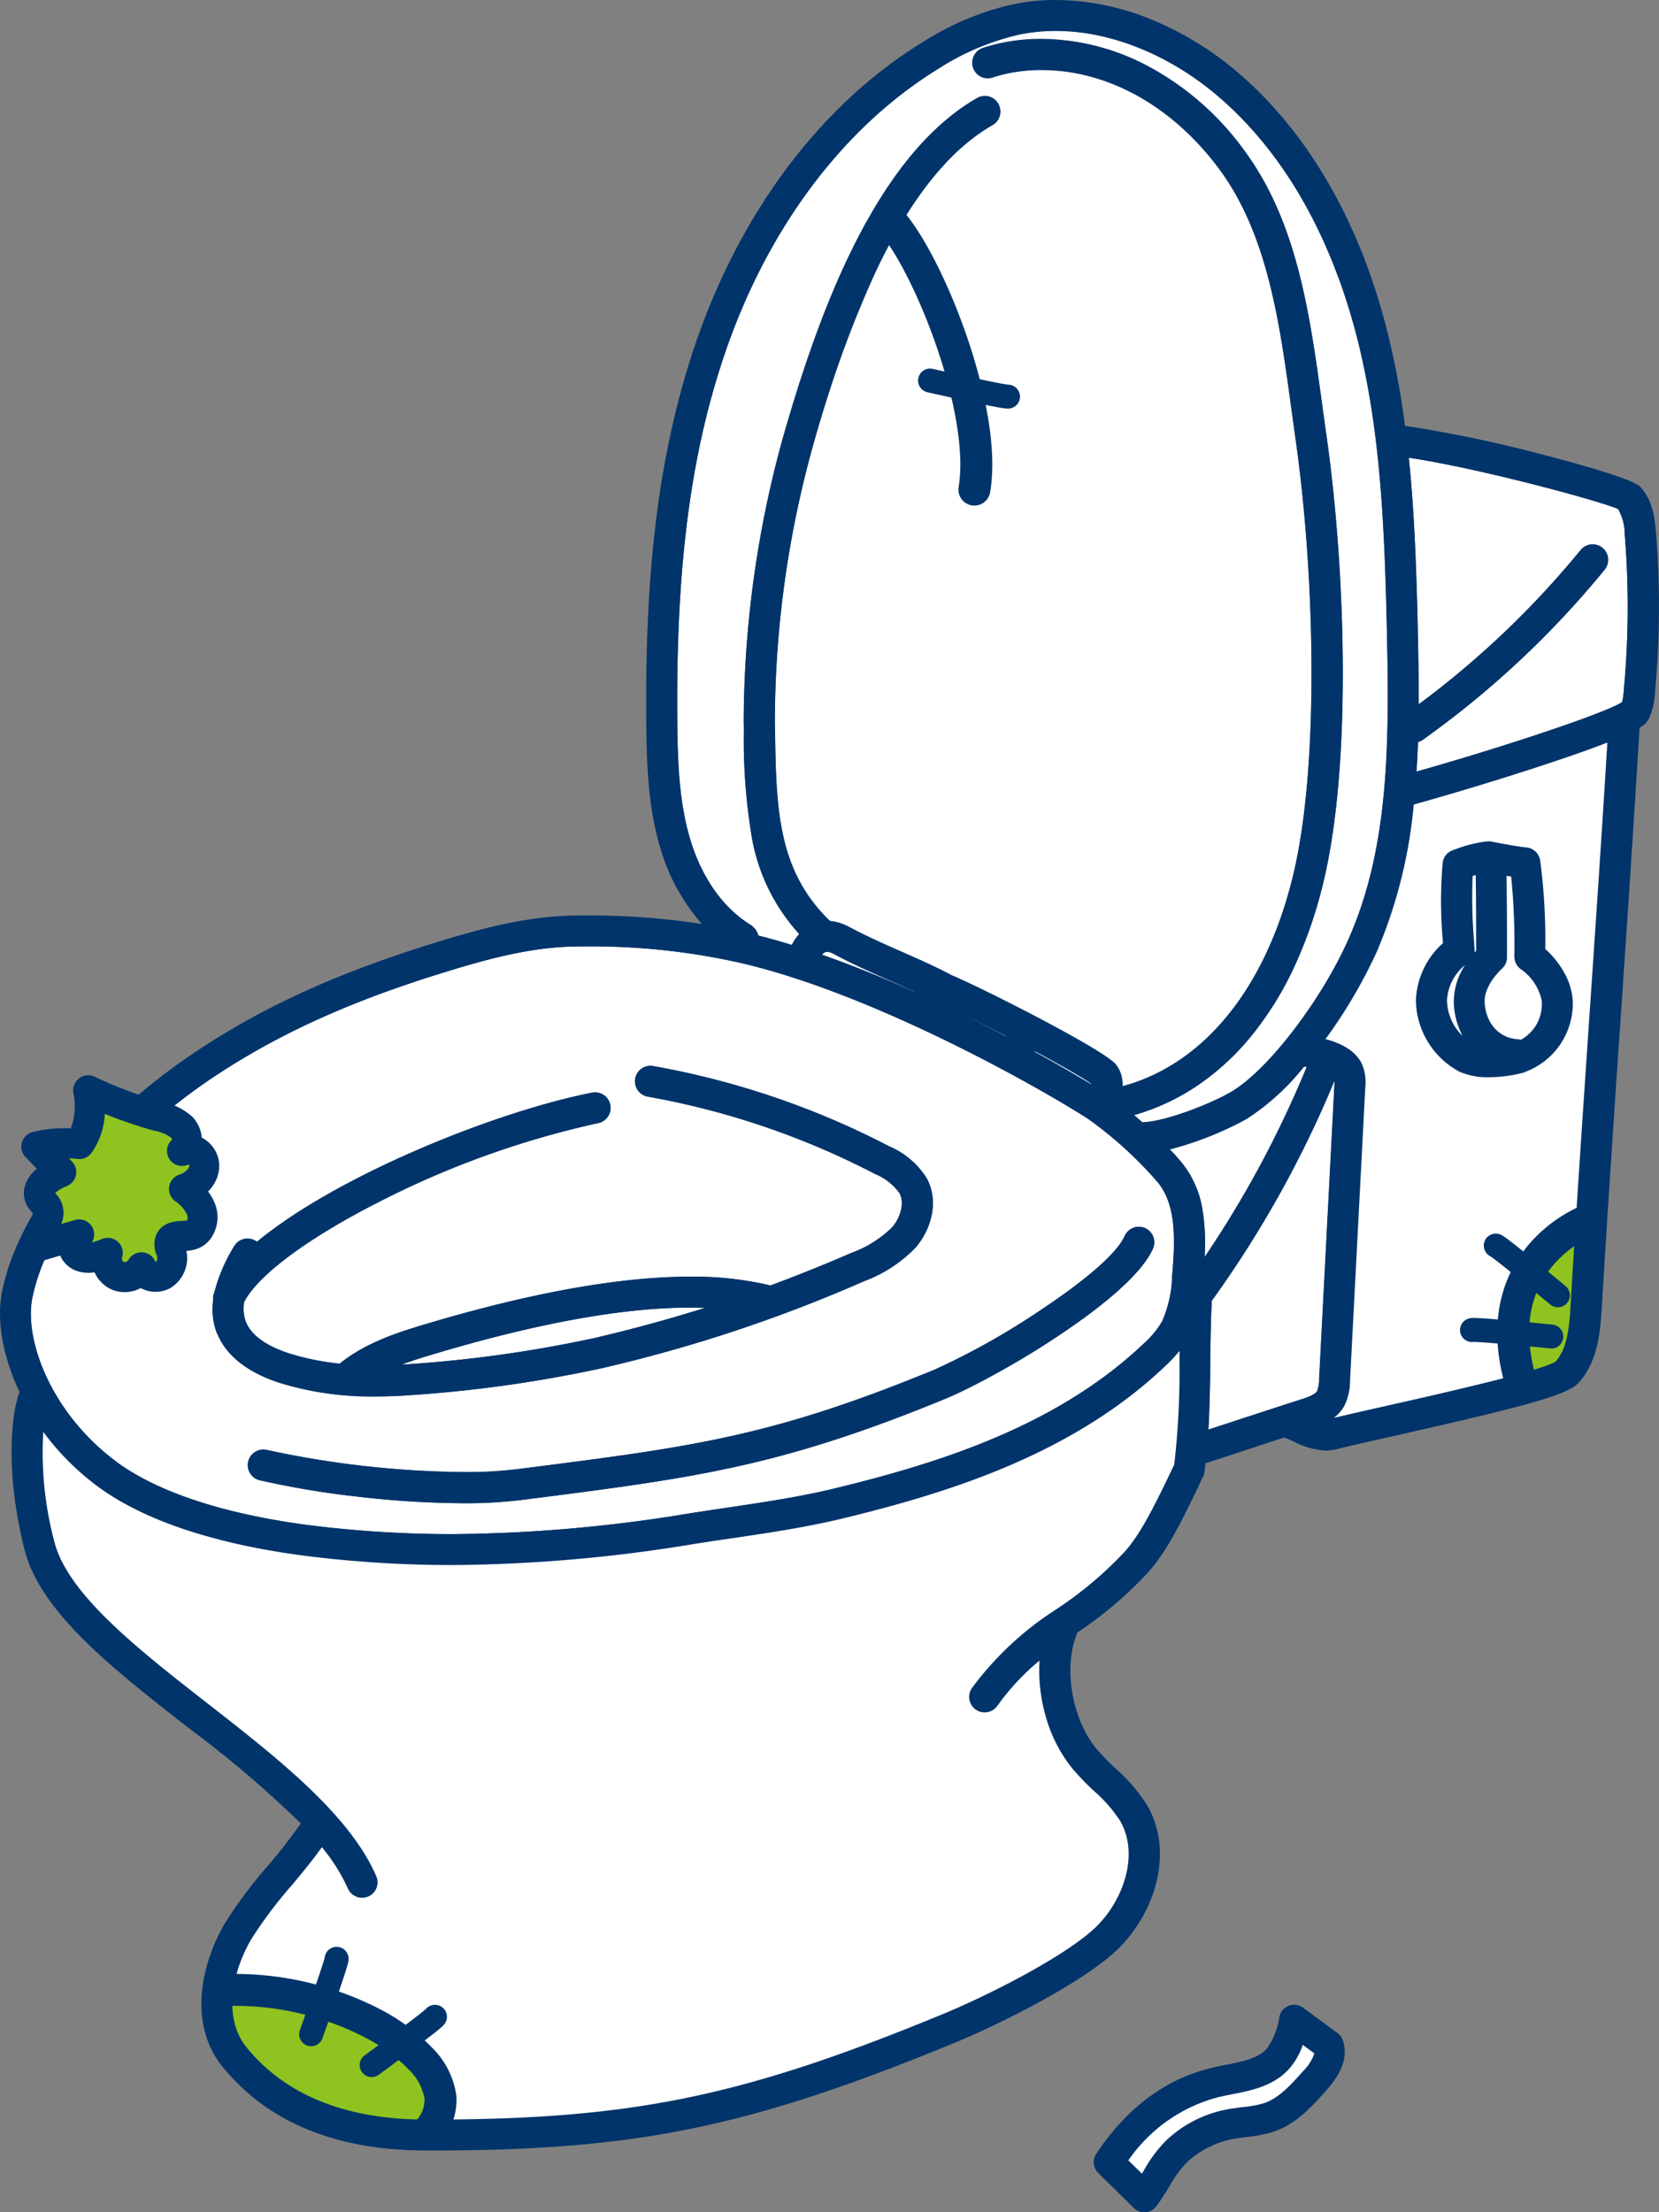 <svg xmlns="http://www.w3.org/2000/svg" width="207.788" height="276.978" viewBox="0 0 207.788 276.978">
  <rect x="0" y="0" width="207.788" height="276.978" fill="#808080" stroke="none"/>
  <g id="グループ_102" data-name="グループ 102" transform="translate(-4523.605 -1550.75)">
    <path id="パス_254" data-name="パス 254" d="M4662.769,1821.106l4.762,4.217s3.537-6.394,7.346-7.346,12.108-3.673,13.061-5.578,3.129-5.17,2.313-5.714-4.489-2.721-4.489-2.721-1.361,6.8-6.667,7.074a19.484,19.484,0,0,0-11.563,4.9A48.067,48.067,0,0,0,4662.769,1821.106Z" fill="#fff"/>
    <g id="レイヤー_1" data-name="レイヤー 1" transform="translate(4523.848 1551)">
      <g id="グループ_19" data-name="グループ 19">
        <path id="パス_253" data-name="パス 253" d="M179.907,61.988l23.313,5.978-5.38,100.128-4.185,4.483-26.3,5.679h-6.277l-11.657,3.288S144.937,192,139.258,198.282s-8.668,6.277-8.668,6.277,2.392,14.646,5.679,17.037,19.727,17.336-16.14,30.786S68.72,270.015,48.994,265.233s-25.405-11.656-19.727-22.716,11.358-14.347,11.358-14.347S22.99,213.226,16.116,207.846,3.861,196.189,3.563,188.717s0-14.646,0-14.646Z" fill="#fff"/>
        <path id="パス_213" data-name="パス 213" d="M746.752,1831.75s5.438-2.393,5.656-3.915,0-16.749,0-16.749l-6.961,6.091-1.523,10.658Z" transform="translate(-554.848 -1658.26)" fill="#8fc31f"/>
        <path id="パス_214" data-name="パス 214" d="M581.774,1907.884l6.693-.772,12.485,4.376,8.109,6.436.644,5.535-2.96,2.059-14.029-2.574-9.525-7.851Z" transform="translate(-554.848 -1658.26)" fill="#8fc31f"/>
        <path id="パス_151" data-name="パス 151" d="M162.99,133.02a30.161,30.161,0,0,1-7.23,6.61,41.284,41.284,0,0,1-9.96,3.88c.68.71,1.29,1.37,1.77,1.95,2.87,3.48,3.06,8.04,2.76,12.57a132.962,132.962,0,0,0,13.45-24.9c-.25-.04-.51-.08-.78-.11Z" fill="#fff"/>
        <path id="パス_151_-_アウトライン" data-name="パス 151 - アウトライン" d="M162.873,132.77l.154,0c.284.032.558.074.792.112l.311.05-.119.292a133.34,133.34,0,0,1-13.475,24.947l-.516.751.06-.909c.29-4.383.164-8.918-2.7-12.394-.419-.506-.978-1.122-1.758-1.936l-.305-.319.431-.1a41.056,41.056,0,0,0,9.889-3.852,29.842,29.842,0,0,0,7.165-6.555Zm.555.558c-.107-.016-.219-.031-.333-.045a30.1,30.1,0,0,1-7.21,6.563,42.009,42.009,0,0,1-9.6,3.807c.635.67,1.11,1.2,1.481,1.648a12.5,12.5,0,0,1,2.623,6.008,26.28,26.28,0,0,1,.247,5.834A132.851,132.851,0,0,0,163.428,133.328Z" fill="#00346a"/>
        <path id="パス_153" data-name="パス 153" d="M104.32,118.97a2.087,2.087,0,0,0-1.11-.3c-.28.02-.61.32-.88.75,4.06,1.41,8.16,3.08,12.08,4.84.12-.14.24-.29.37-.42-1.13-.53-2.3-1.05-3.51-1.58-2.29-1.01-4.65-2.05-6.95-3.29Z" fill="#fff"/>
        <path id="パス_153_-_アウトライン" data-name="パス 153 - アウトライン" d="M103.311,118.415a2.51,2.51,0,0,1,1.127.335c2.283,1.231,4.633,2.267,6.906,3.27l.026.012c1.058.463,2.3,1.014,3.515,1.582l.322.151-.252.252c-.091.091-.182.2-.269.3l-.088.1-.122.142-.171-.077c-4.2-1.886-8.258-3.512-12.06-4.832l-.3-.1.167-.266a1.617,1.617,0,0,1,1.07-.866C103.228,118.417,103.269,118.415,103.311,118.415Zm11.056,5.508c-1.109-.515-2.231-1.011-3.2-1.434l-.027-.012c-2.282-1.006-4.642-2.047-6.942-3.287a2.017,2.017,0,0,0-.89-.275c-.026,0-.052,0-.076,0h-.007a.9.9,0,0,0-.5.374c3.672,1.287,7.577,2.854,11.614,4.661Z" fill="#00346a"/>
        <path id="パス_154" data-name="パス 154" d="M74.32,167.51c5.28-1.24,10.24-2.61,15.11-4.19-8.93-.6-20.97,1.36-35.94,5.88a41.639,41.639,0,0,0-4.86,1.72c.75-.03,1.51-.06,2.3-.12a160.65,160.65,0,0,0,23.39-3.29Z" fill="#fff"/>
        <path id="パス_154_-_アウトライン" data-name="パス 154 - アウトライン" d="M48.64,171.17l-.111-.479a42.118,42.118,0,0,1,4.889-1.731c13.177-3.979,24.194-6,32.744-6,1.132,0,2.237.036,3.284.106l.06.487c-4.825,1.565-9.774,2.938-15.13,4.2a160.648,160.648,0,0,1-23.429,3.3c-.783.059-1.542.09-2.277.119Zm37.523-7.705c-8.5,0-19.47,2.01-32.6,5.975-1.078.323-2.291.7-3.506,1.167q.423-.023.855-.055a160.147,160.147,0,0,0,23.352-3.284c4.862-1.142,9.387-2.378,13.788-3.768C87.434,163.476,86.8,163.465,86.163,163.465Z" fill="#00346a"/>
        <path id="パス_155" data-name="パス 155" d="M93.73,115.85a1.649,1.649,0,0,1,.79,1.22c1.49.37,3.02.8,4.55,1.28a6.071,6.071,0,0,1,1.15-1.69c-6.73-7.23-6.88-15.79-7.03-25.65l-.02-1.03A133.936,133.936,0,0,1,97.93,55.1c4.21-14.84,11.31-35.43,24.36-42.88a1.693,1.693,0,0,1,1.68,2.94C112,22,105.23,41.76,101.19,56.03a130.272,130.272,0,0,0-4.63,33.9l.02,1.03c.15,9.93.27,17.78,6.92,24.23.03.03.06.07.09.1a5.85,5.85,0,0,1,2.34.69c2.19,1.17,4.49,2.19,6.72,3.17,2.18.96,4.24,1.87,6.19,2.91,4.43,1.88,19.35,9.5,20.53,11.16a3.639,3.639,0,0,1,.68,2.85c10.58-2.65,18.52-12.3,21.98-26.93,3.31-13.97,2.62-38.04.24-54.6-.18-1.26-.36-2.55-.53-3.84-1.46-10.68-2.97-21.73-9.04-29.94C144.08,9.1,132.08,6.55,124.01,9.18a1.689,1.689,0,1,1-1.05-3.21c9.22-3.02,22.83-.23,32.46,12.78,6.58,8.9,8.15,20.39,9.67,31.49.18,1.28.35,2.56.53,3.81,2.35,16.35,3.27,40.81-.29,55.85-3.73,15.76-12.41,26.24-24.06,29.32.49.41.98.84,1.47,1.28h.01c2.76,0,8.65-2.27,11.32-3.83,4.64-2.71,11.45-11.58,14.88-19.37,4.94-11.25,5.09-23.88,4.79-38.02-.29-13.17-.75-25.01-3.54-36.47-2.22-9.14-7.04-21.92-17.37-30.94-7.66-6.69-17.1-9.71-25.26-8.1a31.858,31.858,0,0,0-10.38,4.34c-12.06,7.4-21.65,20.24-27,36.17-4.25,12.64-6.05,26.86-5.84,46.09.05,4.75.22,9.79,1.6,14.44,1.47,4.95,4.24,8.86,7.79,11Z" fill="#fff"/>
        <path id="パス_155_-_アウトライン" data-name="パス 155 - アウトライン" d="M142.75,140.75h-.106l-.071-.064c-.548-.492-1.026-.909-1.463-1.274l-.37-.31.467-.123c11.684-3.089,20.165-13.436,23.881-29.136,3.548-14.99,2.635-39.41.286-55.757-.105-.733-.209-1.49-.31-2.222q-.109-.792-.22-1.589l0-.022c-1.516-11.067-3.083-22.511-9.62-31.354-6.486-8.763-15.61-13.788-25.032-13.788a22.934,22.934,0,0,0-7.149,1.1,1.439,1.439,0,0,0,.444,2.807,1.454,1.454,0,0,0,.451-.072,20.215,20.215,0,0,1,6.272-.957,25.439,25.439,0,0,1,11.617,2.938A32.348,32.348,0,0,1,152.9,20.611c6.107,8.26,7.622,19.338,9.086,30.051v.005c.151,1.143.319,2.363.53,3.837,2.385,16.6,3.068,40.715-.244,54.693a52.661,52.661,0,0,1-3.423,10.055,37.779,37.779,0,0,1-4.947,8,28.305,28.305,0,0,1-6.3,5.755,24.339,24.339,0,0,1-7.488,3.3l-.384.1.078-.388a3.409,3.409,0,0,0-.64-2.657c-.481-.676-3.83-2.7-8.958-5.42-4.263-2.258-9.192-4.689-11.464-5.653l-.02-.01c-1.972-1.052-4.108-1.992-6.173-2.9-2.43-1.068-4.614-2.044-6.737-3.178a5.592,5.592,0,0,0-2.238-.661l-.094-.006-.067-.067c-.019-.019-.039-.042-.058-.064s-.021-.025-.032-.036c-6.723-6.521-6.842-14.412-6.993-24.4l-.02-1.029a130.57,130.57,0,0,1,4.639-33.973c4.05-14.307,10.831-34.124,22.9-41.019a1.443,1.443,0,0,0-1.433-2.506c-12.964,7.4-20.044,27.932-24.243,42.731A133.644,133.644,0,0,0,93.42,89.976l.02,1.029c.149,9.822.278,18.3,6.963,25.485l.161.173-.163.17a5.83,5.83,0,0,0-1.1,1.621l-.091.2L99,118.589c-1.518-.476-3.044-.906-4.535-1.276l-.167-.041-.021-.171a1.391,1.391,0,0,0-.672-1.037l-.157-.1.01-.04c-3.53-2.194-6.276-6.108-7.743-11.046-1.395-4.7-1.56-9.744-1.61-14.509-.21-19.268,1.595-33.508,5.853-46.172,5.366-15.978,14.993-28.87,27.106-36.3a32.126,32.126,0,0,1,10.462-4.372,23.24,23.24,0,0,1,4.488-.43,28.507,28.507,0,0,1,10.769,2.217,36.493,36.493,0,0,1,10.216,6.37c10.387,9.07,15.222,21.9,17.449,31.069,2.789,11.454,3.256,23.318,3.547,36.523.3,14.18.146,26.836-4.811,38.126-3.449,7.833-10.31,16.756-14.983,19.485C151.533,138.442,145.553,140.75,142.75,140.75Zm-.956-1.414c.321.275.665.576,1.041.913,2.76-.046,8.52-2.282,11.109-3.8,4.6-2.685,11.364-11.5,14.777-19.255,4.916-11.2,5.068-23.795,4.769-37.914-.29-13.176-.756-25.011-3.533-36.416-2.21-9.1-7-21.827-17.292-30.811-6.158-5.379-13.687-8.463-20.656-8.463a22.738,22.738,0,0,0-4.391.42,31.64,31.64,0,0,0-10.3,4.308c-12.014,7.372-21.565,20.17-26.893,36.036-4.24,12.609-6.037,26.8-5.827,46.008.05,4.729.214,9.735,1.59,14.372,1.453,4.892,4.18,8.748,7.679,10.857l.158.1-.012.05a1.9,1.9,0,0,1,.724,1.126c1.382.347,2.793.743,4.2,1.18a6.323,6.323,0,0,1,.942-1.387,24.046,24.046,0,0,1-5.887-11.787A73.737,73.737,0,0,1,92.94,91.014l-.02-1.029a134.2,134.2,0,0,1,4.769-34.953C101.912,40.148,109.043,19.495,122.166,12a1.943,1.943,0,0,1,1.929,3.373c-5.256,3-10.055,8.905-14.264,17.542a143.93,143.93,0,0,0-8.4,23.18A130.018,130.018,0,0,0,96.81,89.926l.02,1.029c.149,9.876.267,17.676,6.844,24.055l.035.038a6.132,6.132,0,0,1,2.337.71c2.109,1.127,4.284,2.1,6.7,3.162,2.07.912,4.211,1.854,6.2,2.913,2.288.972,7.225,3.407,11.493,5.667,3.1,1.641,8.4,4.547,9.133,5.574a3.988,3.988,0,0,1,.778,2.659c10.273-2.751,18.074-12.439,21.435-26.651,3.3-13.917,2.615-37.955.236-54.507-.211-1.477-.38-2.7-.53-3.843-1.456-10.653-2.962-21.666-8.993-29.824-5.837-7.9-13.963-12.424-22.294-12.424a19.716,19.716,0,0,0-6.118.933,1.954,1.954,0,0,1-.606.1,1.939,1.939,0,0,1-.6-3.782,23.432,23.432,0,0,1,7.3-1.122,28.875,28.875,0,0,1,13.075,3.256A35.657,35.657,0,0,1,155.621,18.6c6.614,8.946,8.19,20.454,9.714,31.584l0,.021c.075.53.147,1.061.22,1.59.1.731.2,1.488.31,2.219,2.356,16.392,3.269,40.89-.294,55.943a56.1,56.1,0,0,1-3.712,10.845,41,41,0,0,1-5.4,8.671,31.5,31.5,0,0,1-6.905,6.29A27.72,27.72,0,0,1,141.794,139.336Z" fill="#00346a"/>
        <path id="パス_156" data-name="パス 156" d="M117.71,125.78c2.86,1.35,5.58,2.72,8.07,4.03a3.833,3.833,0,0,1,.36-.44c-2.86-1.48-5.77-2.92-7.98-3.89a4.529,4.529,0,0,0-.46.3Z" fill="#fff"/>
        <path id="パス_156_-_アウトライン" data-name="パス 156 - アウトライン" d="M118.146,125.2l.114.05c2.526,1.109,5.741,2.731,7.994,3.9l.292.151-.224.241a3.572,3.572,0,0,0-.337.412l-.126.183-.2-.1c-2.688-1.414-5.383-2.76-8.01-4h-.718l.616-.452a4.791,4.791,0,0,1,.485-.316Zm7.6,4.245c-1.764-.91-4.042-2.06-6.111-3.024,2.007.972,4.042,2,6.076,3.067Z" fill="#00346a"/>
        <path id="パス_157" data-name="パス 157" d="M128.85,131.45c3.09,1.69,5.69,3.2,7.57,4.35a.764.764,0,0,1,.09-.09.868.868,0,0,0,.23-.27.551.551,0,0,0-.07-.15,77.227,77.227,0,0,0-7.2-4.18,1.371,1.371,0,0,0-.61.33Z" fill="#fff"/>
        <path id="パス_157_-_アウトライン" data-name="パス 157 - アウトライン" d="M129.512,130.849l.076.041a75.384,75.384,0,0,1,7.24,4.206l.034.028.023.038a.758.758,0,0,1,.1.23l.017.084-.038.077a1.1,1.1,0,0,1-.288.345l-.016.013a.192.192,0,0,0-.025.026c-.012.014-.024.027-.038.041l-.139.139-.168-.1c-2.085-1.275-4.77-2.818-7.56-4.344l-.293-.16.26-.258a1.61,1.61,0,0,1,.73-.387Zm6.93,4.58c-.776-.591-3.545-2.194-7-4.052a.865.865,0,0,0-.114.048c2.6,1.426,5.084,2.857,7.062,4.061C136.406,135.466,136.425,135.447,136.442,135.428Z" fill="#00346a"/>
        <path id="パス_158" data-name="パス 158" d="M13.97,182.8c6.95,5.22,17.98,7.41,26.01,8.33,14.39,1.65,28.57,1.14,45.99-1.63,1.55-.25,3.13-.48,4.73-.72,4.59-.68,9.33-1.38,13.71-2.45,12.98-3.15,27.72-7.75,38.63-18.05a12.766,12.766,0,0,0,2.49-2.96,15.216,15.216,0,0,0,1.3-5.91c.38-4.37.55-8.88-1.87-11.81a50.56,50.56,0,0,0-8.8-8c-5.98-3.84-26.83-15.69-43.66-19.56a85.157,85.157,0,0,0-19.04-2.06c-.64,0-1.29,0-1.94.02-5.63.11-11.3,1.73-16.17,3.23-12.19,3.76-21.34,7.96-29.68,13.62-3.19,2.16-19.23,13.63-22.08,27.22-1.15,5.48,2.42,14.73,10.39,20.72Zm126.88-28.21a1.69,1.69,0,0,1,3.09,1.37c-2.84,6.44-20.17,16.33-25.65,18.58-20.94,8.62-31.54,9.97-52.66,12.67l-.82.1a56.7,56.7,0,0,1-6.98.38,123.807,123.807,0,0,1-25.48-2.87,1.7,1.7,0,1,1,.78-3.3c8.5,2.01,23.09,3.47,31.26,2.43l.82-.1c21.48-2.74,31.28-4,51.8-12.44C122.83,169.02,138.7,159.45,140.85,154.59ZM26.71,162.52a1.719,1.719,0,0,1,.12-.86c.01-.03.03-.06.04-.09a20.354,20.354,0,0,1,2.44-5.67,1.687,1.687,0,0,1,2.31-.61,1.644,1.644,0,0,1,.33.26c9.66-8.12,29.52-16.29,42.02-18.76a1.692,1.692,0,0,1,.66,3.32c-17.54,3.46-40.86,15.33-44.51,22.54a5.093,5.093,0,0,0,.14,2.49c.79,2.32,3.55,3.62,5.72,4.31a32.48,32.48,0,0,0,6.41,1.28c3.07-2.5,6.83-3.78,10.13-4.78,19.24-5.8,33.96-7.49,43.76-5.01,3.37-1.25,6.75-2.6,10.22-4.11a14.237,14.237,0,0,0,5.2-3.28c1.03-1.19,1.69-3.13.95-4.55a7.212,7.212,0,0,0-3.2-2.52,99.655,99.655,0,0,0-28.5-9.69,1.691,1.691,0,1,1,.59-3.33,102.925,102.925,0,0,1,29.47,10.02,10.063,10.063,0,0,1,4.64,3.96c1.51,2.9.39,6.27-1.4,8.33a17.235,17.235,0,0,1-6.4,4.16A183.864,183.864,0,0,1,75.1,170.79a164.977,164.977,0,0,1-23.92,3.37c-1.52.11-2.97.16-4.38.16a38.885,38.885,0,0,1-11.84-1.66c-4.19-1.33-6.92-3.55-7.9-6.45a8.124,8.124,0,0,1-.33-3.71Z" fill="#fff"/>
        <path id="パス_158_-_アウトライン" data-name="パス 158 - アウトライン" d="M56.423,192.32h0a143.146,143.146,0,0,1-16.471-.941c-8.062-.924-19.14-3.127-26.132-8.378l-.23-.173.011-.011c-7.888-6.053-11.411-15.292-10.255-20.8,2.874-13.7,18.984-25.209,22.185-27.376,8.363-5.675,17.537-9.886,29.746-13.652,4.9-1.51,10.607-3.131,16.239-3.241.651-.02,1.309-.02,1.945-.02a85.453,85.453,0,0,1,19.1,2.066c16.82,3.868,37.737,15.739,43.739,19.593a50.871,50.871,0,0,1,8.858,8.051c2.479,3,2.311,7.569,1.926,11.991a15.36,15.36,0,0,1-1.329,6.008,12.993,12.993,0,0,1-2.538,3.022c-10.942,10.33-25.725,14.952-38.743,18.111-4.368,1.067-9.092,1.767-13.661,2.444l-.071.011-1.067.159c-1.208.18-2.457.366-3.66.56A187.908,187.908,0,0,1,56.423,192.32Zm-42.071-9.548c6.914,5.061,17.745,7.2,25.657,8.11a142.65,142.65,0,0,0,16.414.938,187.407,187.407,0,0,0,29.509-2.567c1.205-.194,2.456-.381,3.666-.561l1.067-.159.072-.011c4.557-.675,9.27-1.373,13.616-2.435,12.955-3.144,27.661-7.74,38.518-17.989a12.561,12.561,0,0,0,2.443-2.9,15.006,15.006,0,0,0,1.27-5.811c.376-4.318.545-8.774-1.814-11.629a50.229,50.229,0,0,0-8.743-7.949c-5.982-3.841-26.83-15.675-43.58-19.526A84.953,84.953,0,0,0,73.46,118.23c-.632,0-1.286,0-1.932.02-5.57.109-11.233,1.719-16.1,3.219-12.16,3.751-21.293,7.941-29.613,13.588-3.173,2.148-19.141,13.548-21.976,27.064-1.134,5.405,2.407,14.54,10.3,20.469l.23.173ZM57.83,187.94a119.3,119.3,0,0,1-13.41-.84,110.054,110.054,0,0,1-12.128-2.036,1.945,1.945,0,0,1,.449-3.837,2,2,0,0,1,.444.05,121.392,121.392,0,0,0,24.753,2.768h0a51.957,51.957,0,0,0,6.418-.343l.821-.1c21.43-2.734,31.211-3.981,51.735-12.423a92.028,92.028,0,0,0,13.253-7.461c5.819-3.867,9.531-7.145,10.454-9.229a1.939,1.939,0,0,1,3.583.09,1.916,1.916,0,0,1-.036,1.483c-1.58,3.582-7.357,7.942-11.925,10.968a96.353,96.353,0,0,1-13.858,7.742c-20.952,8.625-31.552,9.98-52.669,12.68l-.054.007-.821.1A56.71,56.71,0,0,1,57.83,187.94Zm-25.088-6.214a1.445,1.445,0,0,0-.333,2.851A124.565,124.565,0,0,0,57.83,187.44a56.215,56.215,0,0,0,6.949-.378l.874-.107c21.073-2.694,31.651-4.046,52.542-12.646a97.408,97.408,0,0,0,13.772-7.7,67.5,67.5,0,0,0,7.372-5.536,17.059,17.059,0,0,0,4.372-5.217,1.42,1.42,0,0,0,.027-1.1,1.441,1.441,0,0,0-.76-.8,1.424,1.424,0,0,0-.585-.125,1.439,1.439,0,0,0-1.314.858c-1.3,2.929-7.219,7.174-10.634,9.443a92.559,92.559,0,0,1-13.34,7.507c-20.585,8.467-30.387,9.717-51.863,12.457l-.821.1a52.454,52.454,0,0,1-6.48.346h0a121.955,121.955,0,0,1-24.866-2.781A1.494,1.494,0,0,0,32.742,181.726ZM46.8,174.57A38.991,38.991,0,0,1,34.884,172.9c-4.271-1.356-7.058-3.641-8.061-6.608a8.274,8.274,0,0,1-.357-3.7l-.005-.047a1.974,1.974,0,0,1,.136-.977.623.623,0,0,1,.029-.066l0-.008a20.8,20.8,0,0,1,2.463-5.721,1.946,1.946,0,0,1,1.678-.965,1.925,1.925,0,0,1,.974.265,1.713,1.713,0,0,1,.209.145c9.816-8.155,29.567-16.225,41.966-18.675a1.946,1.946,0,0,1,2.284,1.527,1.935,1.935,0,0,1-1.525,2.283,113.352,113.352,0,0,0-27.4,9.842c-8.879,4.5-15.2,9.185-16.919,12.532a4.791,4.791,0,0,0,.136,2.331c.753,2.211,3.439,3.478,5.559,4.153a31.9,31.9,0,0,0,6.257,1.259c3.106-2.5,6.857-3.767,10.134-4.76,13.49-4.067,24.852-6.129,33.771-6.129a41.764,41.764,0,0,1,10.047,1.1c3.5-1.3,6.818-2.635,10.135-4.078a14.024,14.024,0,0,0,5.111-3.215c.975-1.126,1.6-2.955.917-4.271a7.047,7.047,0,0,0-3.093-2.414,99.4,99.4,0,0,0-28.429-9.666,1.941,1.941,0,1,1,.679-3.822,103.15,103.15,0,0,1,29.54,10.044,10.287,10.287,0,0,1,4.746,4.066c1.565,3.006.408,6.49-1.433,8.609a17.4,17.4,0,0,1-6.489,4.225,184.1,184.1,0,0,1-32.792,10.874A165.221,165.221,0,0,1,51.2,174.409C49.7,174.517,48.266,174.57,46.8,174.57ZM27.073,161.8l-.095.728a7.829,7.829,0,0,0,.319,3.6c.95,2.811,3.626,4.986,7.739,6.292A38.5,38.5,0,0,0,46.8,174.07c1.453,0,2.88-.052,4.362-.159a164.715,164.715,0,0,0,23.881-3.364A183.626,183.626,0,0,0,107.75,159.7a16.977,16.977,0,0,0,6.311-4.095c1.73-1.991,2.824-5.253,1.367-8.051a9.864,9.864,0,0,0-4.534-3.854,102.654,102.654,0,0,0-29.4-10,1.441,1.441,0,0,0-.5,2.838,99.9,99.9,0,0,1,28.572,9.714,7.409,7.409,0,0,1,3.306,2.626c.789,1.514.1,3.575-.983,4.829a14.425,14.425,0,0,1-5.289,3.346c-3.348,1.457-6.695,2.8-10.233,4.115l-.073.027-.075-.019a41.14,41.14,0,0,0-10-1.1c-8.87,0-20.184,2.055-33.626,6.107-3.26.988-6.993,2.25-10.044,4.734l-.08.066-.1-.011a32.5,32.5,0,0,1-6.459-1.29c-2.231-.709-5.062-2.06-5.882-4.468a5.3,5.3,0,0,1-.15-2.611l.006-.038.017-.035c.9-1.783,2.956-3.858,6.1-6.166a81.568,81.568,0,0,1,11.053-6.621,125.427,125.427,0,0,1,13.65-5.908,94.879,94.879,0,0,1,13.878-3.978,1.442,1.442,0,0,0-.284-2.857,1.461,1.461,0,0,0-.28.027c-12.408,2.452-32.208,10.553-41.907,18.706l-.175.148-.162-.162a1.4,1.4,0,0,0-.279-.221,1.426,1.426,0,0,0-.722-.2,1.444,1.444,0,0,0-1.246.716,20.294,20.294,0,0,0-2.412,5.6l-.007.025a.578.578,0,0,1-.034.078l-.008.016-.006.015q-.02.046-.036.094Z" fill="#00346a"/>
        <path id="パス_160" data-name="パス 160" d="M202.59,63.28c-2.08-.99-17.82-5.24-26.66-6.52.75,7.18,1,14.59,1.17,22.48.07,3.13.11,6.19.09,9.19a113.631,113.631,0,0,0,20.74-19.66,1.691,1.691,0,0,1,2.62,2.14A116.807,116.807,0,0,1,177.8,92.18a1.735,1.735,0,0,1-.68.27c-.05,1.43-.12,2.84-.21,4.24,10.54-2.96,24.16-7.44,26.23-8.87a6.916,6.916,0,0,0,.26-1.7,112.048,112.048,0,0,0,.11-19.52,6.384,6.384,0,0,0-.92-3.32Z" fill="#fff"/>
        <path id="パス_160_-_アウトライン" data-name="パス 160 - アウトライン" d="M175.648,56.467l.318.046c3.855.558,9.647,1.788,15.891,3.374A102.983,102.983,0,0,1,202.7,63.054l.05.024.035.042a6.565,6.565,0,0,1,.976,3.456,112.241,112.241,0,0,1-.11,19.563,7.106,7.106,0,0,1-.273,1.763l-.027.077-.067.046c-2.119,1.464-15.635,5.909-26.3,8.9l-.34.1.023-.352c.09-1.395.16-2.819.21-4.233l.007-.2.192-.04a1.52,1.52,0,0,0,.586-.229,116.562,116.562,0,0,0,22.7-21.225,1.441,1.441,0,0,0-2.233-1.823,114.018,114.018,0,0,1-20.785,19.7l-.4.295,0-.5c.018-2.713-.01-5.63-.09-9.183-.184-8.524-.453-15.6-1.169-22.46Zm26.784,7.016c-2.175-.985-17.317-5.094-26.22-6.428.693,6.772.957,13.777,1.138,22.18.075,3.341.1,6.121.093,8.7a113.5,113.5,0,0,0,20.294-19.321,1.936,1.936,0,0,1,1.5-.712,1.96,1.96,0,0,1,1.227.436,1.946,1.946,0,0,1,.276,2.733,117.06,117.06,0,0,1-22.8,21.315,1.784,1.784,0,0,1-.582.266c-.045,1.237-.106,2.481-.181,3.7,10.261-2.9,23.507-7.248,25.748-8.694a7.347,7.347,0,0,0,.221-1.558,111.78,111.78,0,0,0,.11-19.479A6.414,6.414,0,0,0,202.432,63.482Z" fill="#00346a"/>
        <path id="パス_163" data-name="パス 163" d="M167.07,134.54a1.051,1.051,0,0,0-.14-.2,136.2,136.2,0,0,1-15.67,28.23,1.94,1.94,0,0,1,.02.34c-.12,2.24-.15,4.67-.18,7.25-.03,2.98-.08,6.01-.26,8.93,1.87-.6,3.54-1.15,5.19-1.7,2.09-.69,4.19-1.38,6.71-2.18a4.114,4.114,0,0,0,2.22-1.19,4.186,4.186,0,0,0,.28-1.61l1.91-36.7a3.12,3.12,0,0,0-.07-1.18Z" fill="#fff"/>
        <path id="パス_163_-_アウトライン" data-name="パス 163 - アウトライン" d="M166.853,133.866l.248.289.047-.047.155.309a2.919,2.919,0,0,1,.1,1.278v.026l-1.91,36.7a2.606,2.606,0,0,1-2.674,3.025c-2.564.814-4.719,1.523-6.707,2.179-1.926.642-3.528,1.167-5.192,1.7l-.348.112.023-.365c.187-3.037.232-6.2.26-8.917.028-2.443.058-4.969.18-7.254a1.7,1.7,0,0,0-.016-.289l-.019-.1.062-.086A136,136,0,0,0,166.7,134.245ZM151.111,178.74c1.54-.5,3.049-.991,4.84-1.587,1.99-.657,4.146-1.366,6.713-2.181.861-.272,1.8-.6,2.08-1.077a4.159,4.159,0,0,0,.246-1.5l1.911-36.726c.009-.18.021-.428.015-.641a136.517,136.517,0,0,1-15.4,27.606c.009.1.009.189.009.274v.013c-.122,2.276-.151,4.8-.18,7.24C151.324,172.782,151.281,175.8,151.111,178.74Z" fill="#00346a"/>
        <path id="パス_164" data-name="パス 164" d="M27.05,166.23c.98,2.89,3.72,5.12,7.9,6.45a38.885,38.885,0,0,0,11.84,1.66c1.4,0,2.86-.05,4.38-.16a164.979,164.979,0,0,0,23.92-3.37,185.213,185.213,0,0,0,32.75-10.86,17.235,17.235,0,0,0,6.4-4.16c1.79-2.06,2.91-5.43,1.4-8.33A10.063,10.063,0,0,0,111,143.5a102.925,102.925,0,0,0-29.47-10.02,1.691,1.691,0,1,0-.59,3.33,99.448,99.448,0,0,1,28.5,9.69,7.281,7.281,0,0,1,3.2,2.52c.74,1.41.08,3.36-.95,4.55a14.237,14.237,0,0,1-5.2,3.28c-3.47,1.51-6.85,2.86-10.22,4.11-9.8-2.47-24.52-.79-43.76,5.01-3.3,1-7.06,2.27-10.13,4.78a31.1,31.1,0,0,1-6.41-1.28c-2.18-.69-4.93-1.99-5.72-4.31a5.093,5.093,0,0,1-.14-2.49c3.65-7.21,26.97-19.07,44.51-22.54a1.692,1.692,0,0,0-.66-3.32c-12.5,2.47-32.36,10.63-42.02,18.76a1.722,1.722,0,0,0-.33-.26,1.685,1.685,0,0,0-2.31.61,20.354,20.354,0,0,0-2.44,5.67c-.01.03-.03.06-.04.09a1.719,1.719,0,0,0-.12.86,8.124,8.124,0,0,0,.33,3.71Zm26.44,2.96c14.98-4.52,27.01-6.48,35.94-5.88-4.87,1.58-9.83,2.95-15.11,4.19a160.648,160.648,0,0,1-23.39,3.29c-.78.06-1.55.1-2.3.12a42.979,42.979,0,0,1,4.86-1.72Z" fill="#00346a"/>
        <path id="パス_164_-_アウトライン" data-name="パス 164 - アウトライン" d="M46.79,174.59a38.991,38.991,0,0,1-11.916-1.672c-4.088-1.3-6.817-3.451-7.924-6.235l-.028.028-.129-.381a8.307,8.307,0,0,1-.345-3.794,1.968,1.968,0,0,1,.139-.947.625.625,0,0,1,.029-.066l0-.008a20.8,20.8,0,0,1,2.463-5.721,1.936,1.936,0,0,1,2.651-.7l.006,0a2.056,2.056,0,0,1,.2.142c9.8-8.152,29.555-16.222,41.966-18.675a1.983,1.983,0,0,1,.38-.037,1.944,1.944,0,0,1,1.614,3.023,1.919,1.919,0,0,1-1.238.824,113.624,113.624,0,0,0-27.4,9.845c-8.88,4.5-15.2,9.183-16.919,12.528a4.791,4.791,0,0,0,.136,2.331c.755,2.217,3.44,3.482,5.559,4.153a30.532,30.532,0,0,0,6.257,1.259c3.087-2.493,6.848-3.764,10.135-4.76,13.48-4.064,24.844-6.124,33.775-6.124A41.909,41.909,0,0,1,96.256,160.7c3.5-1.3,6.818-2.635,10.135-4.078a14.024,14.024,0,0,0,5.111-3.215c.977-1.129,1.606-2.958.917-4.27a7.186,7.186,0,0,0-3.094-2.414A99.193,99.193,0,0,0,80.9,137.056a1.916,1.916,0,0,1-1.251-.8,1.936,1.936,0,0,1,1.931-3.024,103.151,103.151,0,0,1,29.54,10.044,10.288,10.288,0,0,1,4.746,4.066c1.565,3.006.408,6.49-1.433,8.609a17.4,17.4,0,0,1-6.489,4.225,185.38,185.38,0,0,1-32.792,10.874,165.222,165.222,0,0,1-23.959,3.376C49.715,174.536,48.235,174.59,46.79,174.59Zm-19.632-8.821.129.381c.952,2.808,3.628,4.984,7.739,6.292A38.5,38.5,0,0,0,46.79,174.09c1.433,0,2.9-.054,4.362-.159a164.712,164.712,0,0,0,23.881-3.364,184.9,184.9,0,0,0,32.707-10.846,16.976,16.976,0,0,0,6.311-4.095c1.73-1.991,2.824-5.253,1.367-8.051a9.864,9.864,0,0,0-4.534-3.854,102.655,102.655,0,0,0-29.4-10,1.441,1.441,0,0,0-1.431,2.246,1.42,1.42,0,0,0,.928.592,99.694,99.694,0,0,1,28.573,9.715,7.433,7.433,0,0,1,3.306,2.625c.793,1.511.106,3.573-.982,4.83a14.425,14.425,0,0,1-5.289,3.346c-3.348,1.457-6.7,2.8-10.233,4.115l-.073.027-.075-.019a41.284,41.284,0,0,0-10-1.1c-8.882,0-20.2,2.053-33.63,6.1-3.27.991-7.012,2.256-10.044,4.734l-.08.065-.1-.01a31.125,31.125,0,0,1-6.461-1.291c-2.228-.705-5.058-2.053-5.88-4.468a5.3,5.3,0,0,1-.15-2.611l.006-.038.017-.035c.9-1.783,2.956-3.857,6.1-6.164a81.591,81.591,0,0,1,11.053-6.618,125.636,125.636,0,0,1,13.65-5.908,95.165,95.165,0,0,1,13.878-3.982,1.423,1.423,0,0,0,.918-.611,1.444,1.444,0,0,0-1.2-2.246,1.48,1.48,0,0,0-.284.028c-12.42,2.454-32.224,10.557-41.907,18.706l-.176.148-.162-.162a1.47,1.47,0,0,0-.281-.222,1.451,1.451,0,0,0-.724-.2,1.422,1.422,0,0,0-1.241.716,20.294,20.294,0,0,0-2.412,5.6l-.007.025a.579.579,0,0,1-.034.078l-.008.016-.006.015a1.472,1.472,0,0,0-.1.735l0,.029,0,.029a7.928,7.928,0,0,0,.2,3.208Zm21.479,5.391-.107-.479a43.581,43.581,0,0,1,4.888-1.73c13.186-3.979,24.2-6,32.745-6,1.132,0,2.237.036,3.284.106l.06.487c-4.824,1.565-9.774,2.938-15.13,4.2a160.648,160.648,0,0,1-23.429,3.3C50.17,171.1,49.392,171.14,48.637,171.16Zm37.526-7.705c-8.493,0-19.462,2.01-32.6,5.975h0c-1.079.325-2.293.707-3.507,1.169q.427-.025.856-.058a160.151,160.151,0,0,0,23.352-3.284c4.862-1.142,9.387-2.378,13.788-3.768C87.434,163.466,86.8,163.455,86.163,163.455Z" fill="#00346a"/>
        <path id="パス_165" data-name="パス 165" d="M64.39,183.97c-8.16,1.04-22.75-.41-31.26-2.43a1.7,1.7,0,1,0-.78,3.3,123.888,123.888,0,0,0,25.48,2.87,56.692,56.692,0,0,0,6.98-.38l.82-.1c21.12-2.7,31.73-4.05,52.66-12.67,5.48-2.25,22.8-12.15,25.65-18.58a1.69,1.69,0,0,0-3.09-1.37c-2.15,4.86-18.02,14.43-23.84,16.82-20.52,8.45-30.32,9.7-51.8,12.44l-.82.1Z" fill="#00346a"/>
        <path id="パス_165_-_アウトライン" data-name="パス 165 - アウトライン" d="M57.83,187.96a119.3,119.3,0,0,1-13.406-.84,110.061,110.061,0,0,1-12.131-2.036,1.946,1.946,0,0,1,.443-3.841,1.931,1.931,0,0,1,.453.054,120.868,120.868,0,0,0,24.732,2.769,52.065,52.065,0,0,0,6.438-.344l.821-.1c21.454-2.737,31.246-3.986,51.735-12.423a92.026,92.026,0,0,0,13.253-7.461c5.819-3.867,9.531-7.145,10.453-9.229a1.94,1.94,0,1,1,3.547,1.573c-2.888,6.516-20.288,16.453-25.783,18.709-20.938,8.623-31.538,9.978-52.655,12.678l-.068.009-.821.1A56.7,56.7,0,0,1,57.83,187.96Zm-25.094-6.217a1.446,1.446,0,0,0-.327,2.854A124.566,124.566,0,0,0,57.83,187.46a56.211,56.211,0,0,0,6.949-.378l.888-.109c21.074-2.694,31.652-4.046,52.529-12.644a97.32,97.32,0,0,0,13.768-7.7,67.743,67.743,0,0,0,7.372-5.537,17.127,17.127,0,0,0,4.377-5.213,1.435,1.435,0,0,0-.732-1.9,1.454,1.454,0,0,0-.583-.122,1.439,1.439,0,0,0-1.317.854c-1.3,2.929-7.219,7.174-10.634,9.443a92.559,92.559,0,0,1-13.34,7.507c-20.55,8.462-30.363,9.714-51.862,12.457l-.822.1a52.551,52.551,0,0,1-6.5.348,121.432,121.432,0,0,1-24.848-2.783A1.433,1.433,0,0,0,32.736,181.743Z" fill="#00346a"/>
        <path id="パス_166" data-name="パス 166" d="M204.88,60.78c-1.32-1.34-19.91-6.25-29.26-7.48h-.11a104.61,104.61,0,0,0-2.05-11.26c-3.35-13.78-9.73-25.09-18.43-32.68C146.59,1.99,136.07-1.33,126.9.49a34.962,34.962,0,0,0-11.49,4.78c-12.73,7.81-22.83,21.3-28.44,37.98-4.37,13.02-6.23,27.58-6.02,47.2.05,4.99.23,10.3,1.74,15.36a24.214,24.214,0,0,0,5.66,9.99,93.031,93.031,0,0,0-16.9-1.17c-6.07.12-12.01,1.81-17.1,3.38-12.52,3.87-21.96,8.2-30.58,14.05C19.03,135.28,3.32,146.9.28,161.39c-.72,3.42-.01,8.03,2.21,12.66a1.638,1.638,0,0,0-.14.3c-.89,2.58-1.74,9.55.71,19.31,1.95,7.78,10.94,14.79,20.46,22.22a138.474,138.474,0,0,1,14.23,12.13,63.792,63.792,0,0,1-4.25,5.49,56.5,56.5,0,0,0-5.32,7.11c-2.89,4.84-4.71,12.39-.34,17.76,5.59,6.86,14.05,10.35,25.17,10.37h.88c25.61,0,39.84-2.96,65.42-13.5,5.63-2.32,16.15-7.56,20.38-11.74,4.34-4.29,6.94-11.72,3.52-17.62a21.144,21.144,0,0,0-3.92-4.56,29.965,29.965,0,0,1-2.43-2.51c-3.19-3.9-4.24-10.53-2.36-14.84a49.926,49.926,0,0,0,8.75-7.41c2.4-2.62,4.24-6.32,6.98-12.09a1.588,1.588,0,0,0,.14-.47c.06-.41.09-.84.15-1.25,2.47-.79,4.53-1.47,6.59-2.15,1.14-.38,2.28-.75,3.49-1.15.42.16.85.35,1.27.54a9.824,9.824,0,0,0,3.93,1.12,4.713,4.713,0,0,0,1.16-.14c1.92-.47,4.6-1.07,7.45-1.71,15.7-3.54,21.51-5.06,22.86-6.54,2.28-2.51,2.65-5.84,2.86-9.32.68-11.41,1.53-24.01,2.36-36.2s1.68-24.8,2.36-36.23v-.24c.96-.58,1.13-.94,1.29-1.28a8.818,8.818,0,0,0,.66-3.09,115.5,115.5,0,0,0,.11-20.08c-.17-1.86-.48-3.97-1.99-5.51Zm-2.3,2.5a6.256,6.256,0,0,1,.92,3.32,112.048,112.048,0,0,1-.11,19.52,7.521,7.521,0,0,1-.26,1.7c-2.07,1.43-15.69,5.92-26.23,8.87.09-1.4.16-2.81.21-4.24a1.6,1.6,0,0,0,.68-.27,116.807,116.807,0,0,0,22.75-21.27,1.691,1.691,0,0,0-2.62-2.14,113.649,113.649,0,0,1-20.74,19.66c.02-3-.02-6.05-.09-9.19-.17-7.89-.42-15.3-1.17-22.48,8.84,1.27,24.58,5.52,26.66,6.52ZM84.33,90.41c-.21-19.23,1.6-33.44,5.84-46.09,5.35-15.93,14.94-28.78,27-36.17a31.858,31.858,0,0,1,10.38-4.34c8.16-1.61,17.6,1.41,25.26,8.1,10.33,9.02,15.15,21.8,17.37,30.94,2.79,11.46,3.25,23.3,3.54,36.47.31,14.15.16,26.77-4.79,38.02-3.43,7.8-10.24,16.67-14.88,19.37-2.67,1.56-8.56,3.83-11.32,3.83h-.01c-.49-.44-.98-.87-1.47-1.28,11.65-3.08,20.33-13.57,24.06-29.32,3.56-15.05,2.65-39.5.29-55.85-.18-1.26-.36-2.53-.53-3.81-1.52-11.11-3.09-22.59-9.67-31.49-9.62-13.01-23.24-15.8-32.46-12.78a1.689,1.689,0,1,0,1.05,3.21c8.07-2.64,20.06-.08,28.69,11.58,6.07,8.21,7.58,19.25,9.04,29.94.18,1.29.35,2.57.53,3.84,2.38,16.56,3.07,40.63-.24,54.6-3.46,14.63-11.4,24.29-21.98,26.93a3.648,3.648,0,0,0-.68-2.85c-1.17-1.66-16.09-9.28-20.53-11.16-1.95-1.04-4.01-1.95-6.19-2.91-2.23-.98-4.53-2-6.72-3.17a5.651,5.651,0,0,0-2.34-.69.812.812,0,0,0-.09-.1c-6.65-6.45-6.77-14.3-6.92-24.23l-.02-1.03a130.33,130.33,0,0,1,4.63-33.9c4.05-14.27,10.81-34.03,22.78-40.87a1.693,1.693,0,0,0-1.68-2.94c-13.05,7.45-20.15,28.04-24.36,42.88a133.879,133.879,0,0,0-4.76,34.88l.02,1.03c.15,9.85.3,18.41,7.03,25.65a6.071,6.071,0,0,0-1.15,1.69c-1.54-.48-3.06-.91-4.55-1.28a1.688,1.688,0,0,0-.79-1.22c-3.55-2.15-6.32-6.05-7.79-11-1.38-4.65-1.55-9.68-1.6-14.44Zm79.44,42.72a131.818,131.818,0,0,1-13.45,24.9c.3-4.53.11-9.09-2.76-12.57-.48-.58-1.08-1.25-1.77-1.95a41.452,41.452,0,0,0,9.96-3.88,30.16,30.16,0,0,0,7.23-6.61c.27.03.54.07.78.11Zm-60.56-14.46a2.087,2.087,0,0,1,1.11.3c2.3,1.23,4.66,2.28,6.95,3.29,1.21.53,2.38,1.05,3.51,1.58-.13.13-.25.28-.37.42-3.92-1.76-8.02-3.43-12.08-4.84.27-.43.6-.73.88-.75Zm14.95,6.81c2.21.97,5.11,2.4,7.98,3.89a4.942,4.942,0,0,0-.36.44c-2.49-1.31-5.22-2.68-8.07-4.03a3.292,3.292,0,0,1,.46-.3Zm11.29,5.63a77.231,77.231,0,0,1,7.2,4.18.552.552,0,0,1,.07.15c0,.02-.05.11-.23.27l-.09.09c-1.88-1.15-4.47-2.66-7.57-4.35a1.371,1.371,0,0,1,.61-.33ZM3.58,162.08c2.85-13.59,18.89-25.06,22.08-27.22C34,129.2,43.15,125,55.34,121.24c4.87-1.5,10.54-3.12,16.17-3.23.65-.01,1.29-.02,1.94-.02a85.157,85.157,0,0,1,19.04,2.06c16.82,3.87,37.68,15.71,43.66,19.56a49.465,49.465,0,0,1,8.8,8c2.42,2.93,2.25,7.44,1.87,11.81a15.216,15.216,0,0,1-1.3,5.91,12.329,12.329,0,0,1-2.49,2.96c-10.92,10.29-25.66,14.9-38.63,18.05-4.38,1.06-9.12,1.77-13.71,2.45-1.59.24-3.17.47-4.73.72-17.42,2.77-31.61,3.27-45.99,1.63-8.03-.92-19.06-3.11-26.01-8.33-7.97-5.99-11.54-15.24-10.39-20.72Zm143.46,21.17c-2.47,5.21-4.26,8.8-6.31,11.03a48.014,48.014,0,0,1-8.54,7.17c-3.42,2.41-6.95,4.89-10.47,9.76a1.684,1.684,0,0,0,.38,2.36,1.648,1.648,0,0,0,.99.32,1.683,1.683,0,0,0,1.37-.7,30.639,30.639,0,0,1,5.8-6.11,19.748,19.748,0,0,0,3.96,13.87,31.574,31.574,0,0,0,2.71,2.82,18.36,18.36,0,0,1,3.33,3.81c2.54,4.37.37,10.23-2.97,13.52-3.68,3.63-13.49,8.63-19.29,11.02-25.38,10.47-39.33,13.28-65,13.25-10.05-.03-17.64-3.1-22.55-9.13-3.06-3.75-1.89-9.68.62-13.89a53.964,53.964,0,0,1,5.02-6.68c1.35-1.62,2.73-3.28,3.98-5.06a23.935,23.935,0,0,1,3.49,5.48,1.693,1.693,0,0,0,1.55,1.02,1.8,1.8,0,0,0,.68-.14,1.682,1.682,0,0,0,.87-2.23c-3.37-7.72-12.37-14.74-21.07-21.53C16.94,206.46,8,199.49,6.33,192.83A42.6,42.6,0,0,1,5,178.34a32.159,32.159,0,0,0,6.95,7.17c7.55,5.68,19.21,8.02,27.66,8.98a147.145,147.145,0,0,0,16.85.96,189.8,189.8,0,0,0,30.06-2.61c1.54-.25,3.11-.48,4.69-.71,4.66-.69,9.49-1.41,14.01-2.5,13.41-3.25,28.67-8.04,40.16-18.87a18.506,18.506,0,0,0,2.38-2.62c0,.66-.02,1.32-.02,2a102.025,102.025,0,0,1-.68,13.12Zm8.98-5.86c-1.66.55-3.32,1.09-5.19,1.7.19-2.92.23-5.95.26-8.93.03-2.58.05-5.02.18-7.25a1.884,1.884,0,0,0-.02-.34,135.948,135.948,0,0,0,15.67-28.23.811.811,0,0,1,.14.2,3.341,3.341,0,0,1,.07,1.18l-1.91,36.7a4.186,4.186,0,0,1-.28,1.61,4.114,4.114,0,0,1-2.22,1.19c-2.52.81-4.62,1.5-6.71,2.18Zm43.06-50.42c-.83,12.19-1.68,24.8-2.36,36.23-.17,2.93-.44,5.5-1.94,7.2-1.69,1.18-14.33,4.03-21.15,5.57-2.86.64-5.56,1.25-7.5,1.73a1.919,1.919,0,0,1-.54.03,5.188,5.188,0,0,0,2.29-2.02,6.631,6.631,0,0,0,.72-3.12l1.91-36.7a5.626,5.626,0,0,0-.4-2.83c-.83-1.71-2.78-2.6-4.76-3.06a62.321,62.321,0,0,0,6.67-11.3,60.76,60.76,0,0,0,4.58-18.42c4.18-1.15,10.96-3.17,17.03-5.19,3.47-1.15,5.95-2.04,7.72-2.75-.66,11-1.48,23-2.27,34.64Z" fill="#00346a"/>
        <path id="パス_166_-_アウトライン" data-name="パス 166 - アウトライン" d="M131.977-.25a31.869,31.869,0,0,1,11.96,2.433,39.824,39.824,0,0,1,11.257,6.988C163.939,16.8,170.34,28.146,173.7,41.981a104.384,104.384,0,0,1,2.028,11.082,164.294,164.294,0,0,1,17.593,3.694c4.954,1.283,10.494,2.914,11.619,3.75l.055-.014.1.1c1.57,1.6,1.887,3.762,2.06,5.662a115.751,115.751,0,0,1-.11,20.122l-.008.094a8.813,8.813,0,0,1-.675,3.083A2.739,2.739,0,0,1,205.1,90.87v.115c-.682,11.471-1.54,24.189-2.36,36.232-.822,12.071-1.681,24.81-2.36,36.2-.213,3.53-.6,6.911-2.924,9.473-1.407,1.542-6.974,3-22.99,6.616l-.367.083c-2.7.605-5.243,1.177-7.078,1.626a4.964,4.964,0,0,1-1.219.147,10.021,10.021,0,0,1-4.02-1.136l-.012-.005c-.38-.172-.782-.35-1.175-.5l-1.381.454c-.7.228-1.354.444-2.023.667l-.017.006c-1.98.654-4.026,1.329-6.426,2.1-.02.153-.036.309-.053.462-.022.208-.045.423-.076.632a1.827,1.827,0,0,1-.161.542c-2.753,5.8-4.6,9.508-7.022,12.153a49.914,49.914,0,0,1-8.733,7.4c-1.8,4.224-.756,10.719,2.352,14.518a29.53,29.53,0,0,0,2.409,2.487,21.3,21.3,0,0,1,3.964,4.615c3.485,6.012.847,13.567-3.561,17.923-4.251,4.2-14.806,9.463-20.461,11.793-13.479,5.554-23.271,8.759-32.743,10.716-9.506,1.965-19.307,2.8-32.772,2.8h-.88c-11.19-.02-19.723-3.54-25.364-10.462-4.452-5.47-2.61-13.14.319-18.046a56.564,56.564,0,0,1,5.328-7.125l.014-.017a65.007,65.007,0,0,0,4.122-5.3,139.815,139.815,0,0,0-14.064-11.961l-.029-.023c-9.54-7.446-18.551-14.478-20.52-22.334-2.465-9.82-1.6-16.848-.7-19.452l.018-.047c.023-.057.047-.119.077-.18-2.134-4.5-2.926-9.125-2.173-12.7C1.344,155.1,5.1,148.7,11.207,142.326A80.027,80.027,0,0,1,23.63,131.853c8.625-5.854,18.077-10.2,30.647-14.082,5.115-1.578,11.081-3.271,17.169-3.391.642-.012,1.291-.018,1.929-.018a92.847,92.847,0,0,1,14.295,1.075,24.875,24.875,0,0,1-5.218-9.556c-1.524-5.106-1.7-10.422-1.75-15.429-.21-19.642,1.65-34.225,6.033-47.282C92.363,26.432,102.5,12.9,115.279,5.057A35.2,35.2,0,0,1,126.851.245,26.393,26.393,0,0,1,131.977-.25ZM175.6,53.55h-.313l-.029-.217A104.413,104.413,0,0,0,173.217,42.1c-3.339-13.734-9.685-24.99-18.352-32.551C148.1,3.639,139.756.25,131.977.25a25.89,25.89,0,0,0-5.029.485,34.712,34.712,0,0,0-11.408,4.748C102.862,13.262,92.8,26.7,87.207,43.33c-4.364,13-6.217,27.534-6.007,47.118.05,4.972.224,10.247,1.73,15.291a24.072,24.072,0,0,0,5.6,9.888l.528.544-.748-.124a91.849,91.849,0,0,0-14.935-1.185c-.635,0-1.28.006-1.919.018-6.023.119-11.949,1.8-17.031,3.369-12.52,3.87-21.931,8.193-30.513,14.018-4.723,3.209-20.369,14.8-23.386,29.174-.737,3.5.061,8.059,2.191,12.5l.062.128-.079.118a1.23,1.23,0,0,0-.1.216l-.013.032C1.7,176.994.868,183.9,3.3,193.6c1.927,7.689,10.872,14.67,20.342,22.061l.029.023A138.14,138.14,0,0,1,37.93,227.837l.14.145-.112.167a63.643,63.643,0,0,1-4.266,5.512l-.014.017a56.189,56.189,0,0,0-5.283,7.061c-2.847,4.767-4.649,12.2-.361,17.474,5.541,6.8,13.944,10.258,24.977,10.278h.88c25.6,0,39.64-2.9,65.325-13.481,5.619-2.316,16.1-7.536,20.3-11.687,4.27-4.221,6.837-11.525,3.479-17.317a20.917,20.917,0,0,0-3.877-4.5,29.9,29.9,0,0,1-2.45-2.531,15.671,15.671,0,0,1-3.136-7.386,14.1,14.1,0,0,1,.739-7.713l.028-.064.057-.04a49.711,49.711,0,0,0,8.71-7.375c2.375-2.593,4.206-6.274,6.938-12.028a1.326,1.326,0,0,0,.118-.394v-.005c.029-.2.052-.411.074-.615s.046-.425.076-.635l.023-.154.149-.048c2.462-.788,4.551-1.477,6.572-2.144l.016-.005c.67-.223,1.328-.439,2.025-.668l1.465-.482.084-.028.083.032c.431.164.872.359,1.284.546l.011,0a9.638,9.638,0,0,0,3.816,1.093,4.473,4.473,0,0,0,1.1-.133c1.841-.451,4.39-1.023,7.089-1.629l.367-.082c14.945-3.37,21.406-5.013,22.73-6.465,2.218-2.442,2.588-5.729,2.8-9.167.679-11.39,1.538-24.13,2.36-36.2.82-12.04,1.677-24.753,2.359-36.221v-.373l.121-.073c.9-.541,1.047-.862,1.193-1.172a8.4,8.4,0,0,0,.629-2.911l.008-.093a115.279,115.279,0,0,0,.11-20.036,8.552,8.552,0,0,0-1.822-5.255l-.038.009-.1-.1c-.573-.582-5.3-2.109-11.5-3.715A166.288,166.288,0,0,0,175.6,53.55ZM131.989,3.135a28.508,28.508,0,0,1,10.769,2.216,36.494,36.494,0,0,1,10.216,6.37c10.387,9.07,15.222,21.9,17.448,31.069,2.789,11.454,3.256,23.318,3.547,36.523.31,14.172.163,26.822-4.811,38.126-3.449,7.843-10.31,16.766-14.983,19.485-2.663,1.556-8.642,3.864-11.446,3.864h-.106l-.071-.064c-.547-.491-1.026-.908-1.463-1.274l-.37-.31.467-.123c11.681-3.088,20.162-13.436,23.881-29.136,3.556-15.033,2.641-39.441.286-55.757-.173-1.209-.356-2.5-.53-3.813-1.515-11.076-3.082-22.527-9.623-31.374C148.72,10.176,139.6,5.15,130.169,5.15a22.938,22.938,0,0,0-7.151,1.1,1.439,1.439,0,0,0,.444,2.807,1.454,1.454,0,0,0,.451-.072,20.161,20.161,0,0,1,6.277-.961A25.407,25.407,0,0,1,141.8,10.961a32.422,32.422,0,0,1,11.08,9.69c6.111,8.265,7.624,19.342,9.087,30.055q.116.832.229,1.66c.1.716.2,1.456.3,2.178,2.385,16.6,3.068,40.715-.244,54.693a52.694,52.694,0,0,1-3.423,10.056,37.794,37.794,0,0,1-4.947,8.006,28.281,28.281,0,0,1-6.3,5.755,24.28,24.28,0,0,1-7.488,3.3l-.385.1.079-.389a3.4,3.4,0,0,0-.64-2.657c-.477-.677-3.824-2.7-8.951-5.42-4.267-2.26-9.2-4.691-11.472-5.653l-.02-.01c-1.972-1.052-4.108-1.992-6.173-2.9-2.43-1.068-4.615-2.044-6.737-3.178a5.431,5.431,0,0,0-2.235-.661l-.1,0-.068-.068a.619.619,0,0,1-.054-.063l-.013-.017-.021-.018c-6.726-6.524-6.845-14.415-7-24.406l-.02-1.029A130.566,130.566,0,0,1,100.929,56c4.062-14.314,10.856-34.138,22.9-41.019a1.423,1.423,0,0,0,.674-.872,1.444,1.444,0,0,0-2.107-1.633c-12.964,7.4-20.044,27.932-24.243,42.731A133.65,133.65,0,0,0,93.4,90.016l.02,1.029c.149,9.817.279,18.294,6.963,25.485l.161.173-.163.17a5.83,5.83,0,0,0-1.1,1.621l-.091.2-.211-.066c-1.568-.489-3.094-.918-4.536-1.276l-.163-.041-.024-.167a1.436,1.436,0,0,0-.671-1.041c-3.611-2.187-6.416-6.144-7.9-11.143-1.395-4.7-1.56-9.744-1.61-14.509V90.42l.01-.04c-.208-19.213,1.6-33.444,5.853-46.14,5.37-15.991,15-28.883,27.106-36.3A32.126,32.126,0,0,1,127.5,3.565,23.239,23.239,0,0,1,131.989,3.135Zm10.826,137.154c2.76-.046,8.52-2.282,11.109-3.8,4.6-2.675,11.364-11.492,14.777-19.255,4.933-11.21,5.078-23.8,4.769-37.914-.29-13.176-.756-25.011-3.533-36.416-2.21-9.1-7-21.827-17.292-30.811-6.158-5.379-13.687-8.463-20.656-8.463a22.74,22.74,0,0,0-4.391.42,31.641,31.641,0,0,0-10.3,4.308C105.291,15.722,95.74,28.52,90.407,44.4c-4.239,12.648-6.036,26.837-5.827,46.008v.032l-.01.04c.05,4.719.216,9.712,1.589,14.339,1.449,4.88,4.177,8.736,7.68,10.857a1.919,1.919,0,0,1,.877,1.23c1.342.337,2.753.733,4.2,1.181a6.323,6.323,0,0,1,.942-1.387,24.086,24.086,0,0,1-5.887-11.795A73.683,73.683,0,0,1,92.92,91.054l-.02-1.029a134.2,134.2,0,0,1,4.769-34.953c4.222-14.884,11.354-35.537,24.477-43.029a1.941,1.941,0,0,1,2.836,2.2,1.92,1.92,0,0,1-.909,1.176c-11.881,6.789-18.625,26.492-22.663,40.721A130.01,130.01,0,0,0,96.79,89.966L96.81,91c.149,9.872.266,17.669,6.835,24.047a.472.472,0,0,1,.048.045,6,6,0,0,1,2.334.712c2.107,1.126,4.282,2.1,6.7,3.162,2.071.912,4.212,1.855,6.2,2.913,2.289.97,7.229,3.4,11.5,5.667,3.784,2,8.438,4.6,9.126,5.574a3.981,3.981,0,0,1,.778,2.658c10.27-2.74,18.071-12.429,21.435-26.651,3.3-13.917,2.615-37.955.236-54.507-.1-.724-.2-1.465-.3-2.181q-.113-.827-.228-1.66c-1.455-10.651-2.959-21.664-8.993-29.826-5.846-7.9-13.97-12.428-22.29-12.428a19.663,19.663,0,0,0-6.121.937,1.954,1.954,0,0,1-.606.1,1.939,1.939,0,0,1-.6-3.782,23.437,23.437,0,0,1,7.306-1.122,28.883,28.883,0,0,1,13.078,3.256A35.608,35.608,0,0,1,155.6,18.641c6.617,8.95,8.193,20.465,9.716,31.6.175,1.316.358,2.6.53,3.812,2.362,16.361,3.277,40.846-.294,55.943a56.107,56.107,0,0,1-3.712,10.841,41.027,41.027,0,0,1-5.4,8.671,31.516,31.516,0,0,1-6.905,6.293,27.7,27.7,0,0,1-7.764,3.573C142.095,139.65,142.439,139.952,142.815,140.289Zm32.823-83.822.318.046c3.859.554,9.651,1.781,15.891,3.366a101.094,101.094,0,0,1,10.842,3.176l.049.024.035.042a6.5,6.5,0,0,1,.977,3.458,112.244,112.244,0,0,1-.11,19.561,7.618,7.618,0,0,1-.272,1.758l-.026.08-.069.048c-2.114,1.461-15.876,5.986-26.3,8.905l-.339.1.023-.352c.09-1.4.16-2.819.21-4.233l.007-.2.2-.034a1.347,1.347,0,0,0,.576-.227,116.56,116.56,0,0,0,22.7-21.225,1.441,1.441,0,0,0-2.233-1.823,113.952,113.952,0,0,1-20.785,19.7l-.4.295,0-.5c.018-2.7-.011-5.622-.09-9.183-.184-8.524-.453-15.6-1.169-22.46Zm26.784,7.015c-2.161-.988-17.294-5.1-26.22-6.428.693,6.772.957,13.777,1.138,22.181.075,3.348.1,6.129.093,8.7a113.428,113.428,0,0,0,20.294-19.321,1.941,1.941,0,1,1,3.007,2.457,117.06,117.06,0,0,1-22.8,21.315,1.759,1.759,0,0,1-.582.27c-.045,1.236-.106,2.478-.181,3.7,10.236-2.879,23.474-7.227,25.746-8.693a7.81,7.81,0,0,0,.223-1.56,111.78,111.78,0,0,0,.11-19.478A6.323,6.323,0,0,0,202.422,63.482Zm-.8,28.479-.024.394c-.623,10.375-1.391,21.7-2.135,32.652l-.135,1.99h0c-.82,12.037-1.677,24.747-2.359,36.218-.173,2.976-.442,5.583-2,7.351l-.02.022-.025.017c-1.588,1.109-11.741,3.464-21.132,5.585l-.106.024c-2.571.575-5.481,1.231-7.5,1.729a1.764,1.764,0,0,1-.413.043c-.06,0-.123,0-.2-.006l-.964-.051.867-.424a4.886,4.886,0,0,0,2.184-1.921,6.4,6.4,0,0,0,.686-3.006l1.91-36.7a5.378,5.378,0,0,0-.376-2.709c-.674-1.389-2.219-2.374-4.591-2.925l-.37-.086.225-.306a62.233,62.233,0,0,0,6.642-11.252,60.641,60.641,0,0,0,4.56-18.345l.018-.17.165-.045c3.815-1.05,10.561-3.038,17.017-5.186,3.342-1.108,5.862-2.005,7.706-2.745Zm-2.792,34.992.134-1.98c.734-10.813,1.493-21.989,2.111-32.255-1.816.715-4.232,1.571-7.368,2.61-6.374,2.121-13.03,4.086-16.878,5.148a60.975,60.975,0,0,1-4.582,18.325,62.465,62.465,0,0,1-6.477,11.046c2.321.6,3.855,1.647,4.563,3.1a5.881,5.881,0,0,1,.425,2.952l-1.91,36.7a6.908,6.908,0,0,1-.753,3.232,4.891,4.891,0,0,1-1.283,1.441c1.951-.47,4.49-1.041,6.762-1.55l.106-.024c6.718-1.517,19.2-4.335,20.932-5.491,1.436-1.648,1.691-4.158,1.858-7.026.683-11.476,1.54-24.192,2.36-36.232ZM73.45,117.74a85.452,85.452,0,0,1,19.1,2.066c16.9,3.889,37.764,15.746,43.739,19.593a49.767,49.767,0,0,1,8.858,8.051c2.478,3,2.311,7.569,1.926,11.99a15.361,15.361,0,0,1-1.329,6.008,12.543,12.543,0,0,1-2.539,3.023c-10.962,10.33-25.736,14.952-38.742,18.11-4.474,1.083-9.393,1.811-13.732,2.454l-1.285.193c-1.133.169-2.3.344-3.442.527a187.827,187.827,0,0,1-29.583,2.569,143.933,143.933,0,0,1-16.475-.937c-8.062-.924-19.14-3.127-26.132-8.379C5.762,176.961,2.159,167.6,3.325,162.039l.015-.073.01-.01c2.916-13.673,18.974-25.14,22.169-27.3,8.363-5.675,17.537-9.886,29.746-13.652,4.9-1.51,10.607-3.131,16.239-3.241h.03C72.19,117.749,72.808,117.74,73.45,117.74ZM56.416,191.825a187.333,187.333,0,0,0,29.5-2.562c1.14-.183,2.312-.358,3.447-.528l1.285-.193c4.33-.641,9.237-1.368,13.688-2.446,12.942-3.143,27.639-7.739,38.517-17.989a12.11,12.11,0,0,0,2.442-2.9,15,15,0,0,0,1.27-5.812c.376-4.318.545-8.774-1.814-11.629a49.126,49.126,0,0,0-8.742-7.949c-5.957-3.835-26.749-15.654-43.581-19.527A84.952,84.952,0,0,0,73.45,118.24c-.638,0-1.255.009-1.907.02h-.029c-5.566.109-11.229,1.719-16.1,3.219C43.254,125.23,34.12,129.42,25.8,135.067c-3.173,2.148-19.141,13.548-21.976,27.064l-.015.073-.01.01c-1.088,5.414,2.457,14.494,10.31,20.4,6.9,5.184,17.888,7.365,25.888,8.281A143.438,143.438,0,0,0,56.416,191.825Zm46.895-73.41a2.509,2.509,0,0,1,1.127.335c2.208,1.181,4.446,2.185,6.933,3.282,1.058.463,2.3,1.014,3.515,1.582l.322.151-.252.252c-.091.091-.182.2-.269.3l-.088.1-.122.142-.171-.077c-4.2-1.886-8.257-3.511-12.06-4.832l-.3-.1.167-.266a1.617,1.617,0,0,1,1.07-.866C103.228,118.417,103.269,118.415,103.311,118.415Zm11.056,5.508c-1.109-.515-2.231-1.011-3.2-1.434-2.5-1.1-4.744-2.109-6.968-3.3a2.017,2.017,0,0,0-.891-.275c-.027,0-.052,0-.076,0h-.007a.9.9,0,0,0-.5.374c3.673,1.287,7.578,2.854,11.614,4.661Zm3.793,1.307h.01l.035.148.056-.127.486.213h0c1.992.894,4.633,2.188,7.511,3.682l.291.151-.223.241a4.649,4.649,0,0,0-.342.418l-.127.174-.191-.1c-2.622-1.379-5.334-2.734-8.061-4.025l-.379-.18.338-.248.075-.055-.058-.026.479-.242.069.138Zm7.584,4.216c-2.31-1.2-4.455-2.255-6.217-3.073,2.09,1.012,4.162,2.057,6.182,3.117Zm3.66,1.356.164.088a75.4,75.4,0,0,1,7.24,4.206l.034.028.023.038a.759.759,0,0,1,.1.23l0,.024v.025c0,.053,0,.176-.308.452l-.224.224-.168-.1c-1.527-.934-4.079-2.446-7.559-4.344l-.317-.173.273-.236a1.711,1.711,0,0,1,.648-.369Zm7.018,4.627c-.774-.59-3.541-2.191-7-4.049a.805.805,0,0,0-.116.046c3.186,1.745,5.564,3.15,7.056,4.059C136.388,135.464,136.407,135.445,136.422,135.429Zm26.452-2.672.133.015c.238.026.5.063.773.109h.36l-.14.343a132.2,132.2,0,0,1-13.475,24.947l-.516.749.06-.907c.29-4.383.164-8.918-2.7-12.394-.516-.624-1.123-1.292-1.755-1.934l-.315-.32.438-.1a41.358,41.358,0,0,0,9.889-3.852,29.842,29.842,0,0,0,7.164-6.555Zm.544.573c-.115-.017-.227-.032-.334-.045a30.1,30.1,0,0,1-7.209,6.562,42.351,42.351,0,0,1-9.6,3.806c.53.552,1.035,1.116,1.476,1.649a12.5,12.5,0,0,1,2.623,6.008,26.285,26.285,0,0,1,.247,5.836A131.7,131.7,0,0,0,163.418,133.329Zm3.425.537.266.311a1.034,1.034,0,0,1,.179.262,3.184,3.184,0,0,1,.091,1.294l-1.91,36.7a2.606,2.606,0,0,1-2.674,3.025c-1.8.58-3.388,1.1-4.919,1.6l-1.789.583,0-.006c-1.437.476-2.9.953-4.446,1.457l-1.081.353.024-.368c.185-2.849.229-5.843.259-8.916l.006-.537c.027-2.386.053-4.639.174-6.718a1.647,1.647,0,0,0-.016-.288l-.019-.1.062-.086a135.694,135.694,0,0,0,15.641-28.178Zm-10.9,43.292,1.776-.579c1.532-.5,3.116-1.017,4.922-1.6.862-.272,1.8-.6,2.08-1.078a4.159,4.159,0,0,0,.246-1.5l1.91-36.7c.007-.137.02-.4.013-.644a136.2,136.2,0,0,1-15.382,27.573c.009.092.009.181.009.275v.015c-.121,2.069-.146,4.319-.173,6.7l-.006.536c-.03,2.948-.071,5.824-.237,8.575l.38-.124c1.552-.506,3.018-.984,4.459-1.461Zm-7.935-9.791v.773c0,.329-.005.665-.01.989s-.01.671-.01,1.011l0,.281a99.877,99.877,0,0,1-.68,12.875l-.05.342-.1-.05c-2.345,4.941-4.179,8.617-6.242,10.861a47.6,47.6,0,0,1-8.44,7.107l-.172.121a39.169,39.169,0,0,0-10.379,9.679,1.442,1.442,0,0,0,.324,2.011,1.4,1.4,0,0,0,.843.273,1.438,1.438,0,0,0,1.167-.6,30.687,30.687,0,0,1,5.846-6.159l.464-.374-.058.593a19.579,19.579,0,0,0,3.9,13.687,31.29,31.29,0,0,0,2.689,2.8l.074.072a18.128,18.128,0,0,1,3.3,3.794c2.607,4.484.394,10.469-3.011,13.823-3.712,3.662-13.562,8.68-19.37,11.073-13.27,5.474-22.924,8.628-32.281,10.544-9.325,1.91-19.017,2.725-32.41,2.725H53c-10.134-.03-17.785-3.133-22.744-9.222-3.134-3.841-1.958-9.888.6-14.176A54.108,54.108,0,0,1,35.9,235.51c1.268-1.522,2.705-3.247,3.967-5.044l.189-.27.209.255a23.935,23.935,0,0,1,3.526,5.539,1.445,1.445,0,0,0,1.321.87,1.545,1.545,0,0,0,.585-.121,1.415,1.415,0,0,0,.761-.788,1.432,1.432,0,0,0-.025-1.11c-3.342-7.657-12.306-14.652-20.974-21.418l-.051-.04c-8.667-6.763-17.629-13.757-19.318-20.493a42.676,42.676,0,0,1-1.336-14.577l.069-.662.384.545a31.9,31.9,0,0,0,6.9,7.114c7.509,5.649,19.12,7.975,27.538,8.931a146.4,146.4,0,0,0,16.822.958,190.5,190.5,0,0,0,30.021-2.607c1.505-.244,3.016-.466,4.693-.71,4.418-.654,9.426-1.4,13.987-2.5,13.374-3.241,28.591-8.011,40.047-18.809a18.3,18.3,0,0,0,2.349-2.584Zm-1.181,15.744a100.739,100.739,0,0,0,.658-12.7l0-.278c0-.342.005-.684.01-1.016q0-.117,0-.236a20.672,20.672,0,0,1-1.953,2.057c-11.541,10.878-26.834,15.674-40.272,18.931-4.583,1.105-9.6,1.849-14.032,2.5-1.675.244-3.184.466-4.687.709a191,191,0,0,1-30.1,2.613,146.886,146.886,0,0,1-16.878-.962c-8.48-.963-20.183-3.312-27.782-9.029a32.411,32.411,0,0,1-6.612-6.681,43.238,43.238,0,0,0,1.385,13.74c1.647,6.569,10.54,13.509,19.141,20.22l.051.04c8.717,6.8,17.732,13.839,21.124,21.611a1.933,1.933,0,0,1-1,2.56,2.048,2.048,0,0,1-.779.16,1.945,1.945,0,0,1-1.779-1.17,23,23,0,0,0-3.248-5.167c-1.226,1.716-2.59,3.353-3.8,4.806a53.739,53.739,0,0,0-5,6.649c-2.467,4.138-3.622,9.949-.641,13.6C35.5,262.049,43.025,265.09,53,265.12h.4c25.456,0,39.321-2.844,64.5-13.231,5.771-2.378,15.546-7.352,19.21-10.967,3.271-3.222,5.41-8.949,2.929-13.216a17.773,17.773,0,0,0-3.213-3.684l-.074-.071a31.682,31.682,0,0,1-2.73-2.842,18.2,18.2,0,0,1-3.325-6.6,20.679,20.679,0,0,1-.739-6.859,30.059,30.059,0,0,0-5.3,5.69,1.938,1.938,0,0,1-1.573.8,1.91,1.91,0,0,1-1.138-.368,1.934,1.934,0,0,1-.435-2.708,39.587,39.587,0,0,1,10.5-9.8l.172-.121a47.189,47.189,0,0,0,8.36-7.036c2.048-2.228,3.89-5.951,6.269-10.968Z" fill="#00346a"/>
        <path id="パス_167" data-name="パス 167" d="M12.881,28.54c-.48.12-4.73,1.16-7.58-.18A10.022,10.022,0,0,1,0,19.58,9.808,9.808,0,0,1,3.4,12.6a56.936,56.936,0,0,1-.05-10.12,1.68,1.68,0,0,1,.83-1.26A17.647,17.647,0,0,1,8.571.02,2.453,2.453,0,0,1,8.841,0a1.841,1.841,0,0,1,.33.03c.03,0,3.05.61,4.38.73a1.679,1.679,0,0,1,1.51,1.41,75.868,75.868,0,0,1,.64,11.18c1.81,1.54,3.46,4.21,3.45,6.64a8.879,8.879,0,0,1-6.25,8.54h-.03Zm-6.1-16.1.06.85a1.7,1.7,0,0,1-.77,1.53,6.342,6.342,0,0,0-2.68,4.8A6.647,6.647,0,0,0,6.6,25.2a8.943,8.943,0,0,1-1.85-5.08c-.17-3.03,1.78-5.5,2.79-6.57,0-1.85,0-6.87-.06-9.88-.32.07-.61.14-.86.21a63.828,63.828,0,0,0,.17,8.55Zm9,7.53a6.445,6.445,0,0,0-2.69-4.38,1.686,1.686,0,0,1-.76-1.42,84.979,84.979,0,0,0-.42-10.23c-.35-.05-.71-.11-1.06-.17.07,3.77.06,10.18.06,10.5a1.669,1.669,0,0,1-.59,1.28c-.02.02-2.33,2.08-2.21,4.39.15,2.75,1.92,4.7,4.41,4.84a1.42,1.42,0,0,1,.41.08,5.345,5.345,0,0,0,2.84-4.89Z" transform="translate(177.35 105.333)" fill="#00346a"/>
        <path id="パス_167_-_アウトライン" data-name="パス 167 - アウトライン" d="M8.905,29.288a8.744,8.744,0,0,1-3.711-.7,10.278,10.278,0,0,1-5.444-9.01,10.1,10.1,0,0,1,3.392-7.086A56.466,56.466,0,0,1,3.1,2.449,1.919,1.919,0,0,1,4.054,1,16.707,16.707,0,0,1,8.529-.226l.015,0a2.655,2.655,0,0,1,.3-.022,2.1,2.1,0,0,1,.375.034h0l.256.048c.745.144,3.011.58,4.1.679a1.929,1.929,0,0,1,1.734,1.62,75.75,75.75,0,0,1,.643,11.1,11.144,11.144,0,0,1,2.377,2.981A7.945,7.945,0,0,1,19.4,19.991a9.148,9.148,0,0,1-6.055,8.659l.025.025-.429.107A17.8,17.8,0,0,1,8.905,29.288ZM8.606.268a15.557,15.557,0,0,0-4.3,1.169A1.424,1.424,0,0,0,3.6,2.508a56.6,56.6,0,0,0,.049,10.037l.011.166-.1.081a9.555,9.555,0,0,0-3.31,6.792,9.749,9.749,0,0,0,5.157,8.55,8.258,8.258,0,0,0,3.5.654,17.163,17.163,0,0,0,3.479-.39l-.118-.118h.6A8.638,8.638,0,0,0,18.9,19.989c.01-2.456-1.736-5.064-3.362-6.448l-.088-.075V13.35a75.933,75.933,0,0,0-.637-11.14,1.43,1.43,0,0,0-1.286-1.2c-1.115-.1-3.4-.541-4.151-.686L9.15.28h0l-.022,0A1.6,1.6,0,0,0,8.841.25,2.177,2.177,0,0,0,8.606.268ZM6.483,25.421a6.879,6.879,0,0,1-3.342-5.8,6.619,6.619,0,0,1,2.8-5.007,1.442,1.442,0,0,0,.655-1.3l-.068-.963.011-.011a63.41,63.41,0,0,1-.162-8.472l.013-.174.168-.047c.245-.069.531-.138.874-.213l.3-.065.006.3c.06,3.012.06,8.005.06,9.885v.1l-.068.072C6.637,14.872,4.839,17.231,5,20.106a8.7,8.7,0,0,0,1.8,4.939ZM5.911,15.236a6.151,6.151,0,0,0-2.27,4.388,6.4,6.4,0,0,0,1.958,4.5,9.485,9.485,0,0,1-1.1-3.991A8.337,8.337,0,0,1,5.911,15.236Zm1.128-2.7.052.736a1.937,1.937,0,0,1-.018.421q.113-.128.219-.242c0-1.883,0-6.494-.054-9.47-.137.032-.263.063-.379.094a65.116,65.116,0,0,0,.179,8.279l.011.173Zm5.92,12.594-.1-.031a1.205,1.205,0,0,0-.336-.069h-.014c-2.621-.147-4.488-2.187-4.646-5.076-.12-2.3,2.038-4.356,2.285-4.582l.014-.013a1.418,1.418,0,0,0,.5-1.089v-.115c0-2.054,0-7.177-.06-10.38l-.006-.3.3.051c.319.055.694.118,1.053.169l.189.027.023.19a85.176,85.176,0,0,1,.422,10.262,1.428,1.428,0,0,0,.646,1.209,6.645,6.645,0,0,1,2.8,4.59v.25h-.016a5.6,5.6,0,0,1-2.964,4.859Zm-.43-.6a1.416,1.416,0,0,1,.372.06,5.064,5.064,0,0,0,2.62-4.622v-.191a6.368,6.368,0,0,0-2.57-3.979,1.925,1.925,0,0,1-.871-1.628,86.648,86.648,0,0,0-.4-10.01c-.2-.03-.393-.061-.579-.093.054,3.219.056,8.1.055,10.089v.115a1.917,1.917,0,0,1-.674,1.467l0,0c-.229.21-2.231,2.113-2.124,4.188C8.5,22.545,10.178,24.395,12.529,24.53Z" transform="translate(177.35 105.333)" fill="#00346a"/>
      </g>
    </g>
    <path id="パス_188" data-name="パス 188" d="M75.58,23.26c.62.6,1.24,1.2,2.2,2.17a1.876,1.876,0,0,0,1.34.56h.14a1.859,1.859,0,0,0,1.38-.77c.71-.97,1.22-1.82,1.67-2.56A13.512,13.512,0,0,1,84.6,19.6a11.727,11.727,0,0,1,6.26-2.89c.38-.06.77-.11,1.16-.16a16,16,0,0,0,3.41-.69c2.8-.99,4.78-3.22,6.38-5.02.94-1.06,3.15-3.55,2.17-6.39a1.893,1.893,0,0,0-.67-.91L99,.37A1.873,1.873,0,0,0,97.23.12a1.893,1.893,0,0,0-1.18,1.35,9.137,9.137,0,0,1-1.6,4.05c-1.1,1.21-3.04,1.6-5.08,2-.56.11-1.12.22-1.67.35-5.83,1.36-10.75,5-14.6,10.8a1.892,1.892,0,0,0,.23,2.37c.98.99,1.62,1.6,2.25,2.22ZM88.55,11.54c.5-.12,1.02-.22,1.54-.32,2.44-.48,5.2-1.03,7.14-3.16a8.837,8.837,0,0,0,1.74-3.03l1.45,1.06a5.7,5.7,0,0,1-1.44,2.25c-1.37,1.55-2.93,3.31-4.81,3.97a13.246,13.246,0,0,1-2.62.5c-.43.05-.86.11-1.29.17a15.211,15.211,0,0,0-8.28,3.9,16.845,16.845,0,0,0-2.89,3.82l-.27.45c-.21-.21-.41-.4-.61-.6-.34-.33-.69-.66-1.09-1.06a19.773,19.773,0,0,1,11.44-7.96Z" transform="translate(4587.808 1801.738)" fill="#00346a"/>
    <g id="グループ_20" data-name="グループ 20" transform="translate(3825.522 -514.603)">
      <path id="パス_180" data-name="パス 180" d="M221.02,29.722l1.676-.5c.11-.033.22-.066.331-.088a2.069,2.069,0,0,1,2.469,1.5,2.047,2.047,0,0,1-.254,1.632,9.268,9.268,0,0,0,1.4-.485,2,2,0,0,1,.794-.154,2.075,2.075,0,0,1,1.962,2.756.6.6,0,0,0,.254.584.569.569,0,0,0,.6-.22,2.111,2.111,0,0,1,2.017-1.113c.783.066,2.455.573,2.753,1.3.033,0,.066.011.088,0a.82.82,0,0,0,.143-.717,1.891,1.891,0,0,0-.077-.231c-.187-.551-1.5-1.477-1.121-2.547.706-2.006,2.723-2.106,3.682-2.15a4.683,4.683,0,0,0,.672-.055,1.231,1.231,0,0,0,.044-.695c-.22-.75-.022-1.687-.717-2.227-.606-.474-1.94-1.025-1.808-1.786a5.457,5.457,0,0,1,2.411-2.621c.739-.232,1.367-.816,1.378-1.279,0-.022-.066-.088-.121-.132a2.085,2.085,0,0,1-2.624-.706c-.584-.871-1.419-1.039-.647-1.712a.582.582,0,0,0-.121-.265,5.326,5.326,0,0,0-2.26-.948l-.121-.033a59.36,59.36,0,0,1-6.791-2.315c-.088,1.654-2.518,3.462-3.8,5.336a2.1,2.1,0,0,1-1.973.893q-.6-.066-1.191-.1l.441.463c.5.507,2.683,1.235,2.529,1.918a2.093,2.093,0,0,1-1.334,1.477,4.393,4.393,0,0,0-1.543.9,4.688,4.688,0,0,1,.695.9,3.927,3.927,0,0,1,.154,3.373Z" transform="translate(483.713 2189.745)" fill="#8fc31f"/>
      <path id="パス_194" data-name="パス 194" d="M217.92,21.66a4.669,4.669,0,0,0-1.45,1.94,3.258,3.258,0,0,0,.25,2.79,4.9,4.9,0,0,0,.65.83l.04.04a6.863,6.863,0,0,1-.36.8,4.5,4.5,0,0,0-.46,4.09,1.885,1.885,0,0,0,2.23.99l2-.59a3.473,3.473,0,0,0,1.69,1.77,4.553,4.553,0,0,0,2.61.33,4.232,4.232,0,0,0,2.14,2.15,4.105,4.105,0,0,0,1.61.33,4.334,4.334,0,0,0,2.03-.51,2.64,2.64,0,0,0,.38.18,3.91,3.91,0,0,0,3.28-.15,4.391,4.391,0,0,0,2.06-4.69,4.963,4.963,0,0,0,1.04-.16,3.661,3.661,0,0,0,2.28-1.81,4.641,4.641,0,0,0,.41-3.5,5.987,5.987,0,0,0-1.02-1.96,4.57,4.57,0,0,0,1.41-3.19,4.031,4.031,0,0,0-2.16-3.54.049.049,0,0,1-.03-.01,4.3,4.3,0,0,0-1.15-2.58,7.788,7.788,0,0,0-3.77-1.89l-.1-.03a50.074,50.074,0,0,1-8.39-3.13,1.891,1.891,0,0,0-2.69,1.92,8.025,8.025,0,0,1-.31,4.55,16.521,16.521,0,0,0-4.75.45,1.878,1.878,0,0,0-.92,3.13l1.41,1.46Zm3.65,2.21a1.876,1.876,0,0,0,.73-3.08l-.4-.42c.36.02.72.04,1.08.09a1.9,1.9,0,0,0,1.79-.81,9.186,9.186,0,0,0,1.63-4.84,55.857,55.857,0,0,0,6.16,2.1l.11.03a4.947,4.947,0,0,1,2.05.86.591.591,0,0,1,.11.24,1.878,1.878,0,0,0,2.06,3.1.536.536,0,0,1,.11.12c0,.41-.58.94-1.25,1.16a1.885,1.885,0,0,0-.57,3.29,4.316,4.316,0,0,1,1.58,1.82,1.362,1.362,0,0,1-.04.63,4.247,4.247,0,0,1-.61.05c-.88.04-2.7.13-3.34,1.95a3.4,3.4,0,0,0,.11,2.31c.02.07.05.14.07.21a.743.743,0,0,1-.13.65h-.08a1.882,1.882,0,0,0-3.42-.17.548.548,0,0,1-.54.2.53.53,0,0,1-.23-.53,1.883,1.883,0,0,0-1.78-2.5,2,2,0,0,0-.72.14,8.031,8.031,0,0,1-1.27.44,1.863,1.863,0,0,0,.23-1.48,1.885,1.885,0,0,0-2.24-1.36c-.1.02-.2.05-.3.08l-1.52.45a3.562,3.562,0,0,0-.14-3.06,3.96,3.96,0,0,0-.63-.82,4.082,4.082,0,0,1,1.4-.82Z" transform="translate(484.807 2189.998)" fill="#00346a"/>
    </g>
    <path id="パス_206" data-name="パス 206" d="M764.268,1841.966c-2.75-9.06.025-14.881,2.837-18.168a18.142,18.142,0,0,1,6.894-4.971l1.361,3.761.008,0a14.306,14.306,0,0,0-5.324,3.933c-3.058,3.663-3.713,8.469-1.947,14.286Z" transform="translate(3948 -117.26)" fill="#00346a"/>
    <path id="パス_207" data-name="パス 207" d="M745.956,1818.43a1.494,1.494,0,0,1-.959-.348c-3.233-2.694-6.909-5.678-7.508-6.046a1.5,1.5,0,0,1,1.352-2.678c.245.119.615.3,4.453,3.431,1.836,1.5,3.606,2.972,3.623,2.987a1.5,1.5,0,0,1-.961,2.652Z" transform="translate(3972.775 -104.005)" fill="#00346a"/>
    <path id="パス_208" data-name="パス 208" d="M745.956,1818.43a1.494,1.494,0,0,1-.959-.348c-3.233-2.694-6.909-5.678-7.508-6.046a1.5,1.5,0,0,1,1.352-2.678c.245.119.615.3,4.453,3.431,1.836,1.5,3.606,2.972,3.623,2.987a1.5,1.5,0,0,1-.961,2.652Z" transform="translate(3083.465 628.913) rotate(-34)" fill="#00346a"/>
    <path id="パス_209" data-name="パス 209" d="M765,1845.946a39.637,39.637,0,0,1-.535-20.59,24.968,24.968,0,0,1,3.045-7.306,10.434,10.434,0,0,1,5-4.375,7.578,7.578,0,0,1,7.238,1.233l-2.3,3.272a3.742,3.742,0,0,0-3.557-.75,6.715,6.715,0,0,0-3.021,2.8,21.332,21.332,0,0,0-2.53,6.135,35.468,35.468,0,0,0,.491,18.423Z" transform="translate(6527.434 1502.219) rotate(104)" fill="#00346a"/>
    <path id="パス_210" data-name="パス 210" d="M745.956,1818.43a1.494,1.494,0,0,1-.959-.348c-3.233-2.694-6.909-5.678-7.508-6.046a1.5,1.5,0,0,1,1.352-2.678c.245.119.615.3,4.453,3.431,1.836,1.5,3.606,2.972,3.623,2.987a1.5,1.5,0,0,1-.961,2.652Z" transform="translate(6513.579 1525.051) rotate(104)" fill="#00346a"/>
    <path id="パス_211" data-name="パス 211" d="M745.956,1818.43a1.494,1.494,0,0,1-.959-.348c-3.233-2.694-6.909-5.678-7.508-6.046a1.5,1.5,0,0,1,1.352-2.678c.245.119.615.3,4.453,3.431,1.836,1.5,3.606,2.972,3.623,2.987a1.5,1.5,0,0,1-.961,2.652Z" transform="matrix(0.342, 0.94, -0.94, 0.342, 6015.371, 482.848)" fill="#00346a"/>
    <path id="パス_209-2" data-name="パス 209" d="M766.911,1847.366a2,2,0,0,1-1.913-1.42c-1.107-3.645-1.184-10.671-.2-17.9.66-4.834,2.357-13.738,6.3-19.061a2,2,0,1,1,3.214,2.381c-2.492,3.364-4.515,9.641-5.55,17.221-.9,6.6-.877,13.106.061,16.195a2,2,0,0,1-1.914,2.581Z" transform="matrix(-0.891, 0.454, -0.454, -0.891, 6155.948, 2874.09)" fill="#00346a"/>
    <path id="パス_210-2" data-name="パス 210" d="M745.956,1818.43a1.494,1.494,0,0,1-.959-.348c-3.233-2.694-6.909-5.678-7.508-6.046a1.5,1.5,0,0,1,1.352-2.678c.245.119.615.3,4.453,3.431,1.836,1.5,3.606,2.972,3.623,2.987a1.5,1.5,0,0,1-.961,2.652Z" transform="matrix(-0.891, 0.454, -0.454, -0.891, 6129.627, 2878.613)" fill="#00346a"/>
  </g>
</svg>
